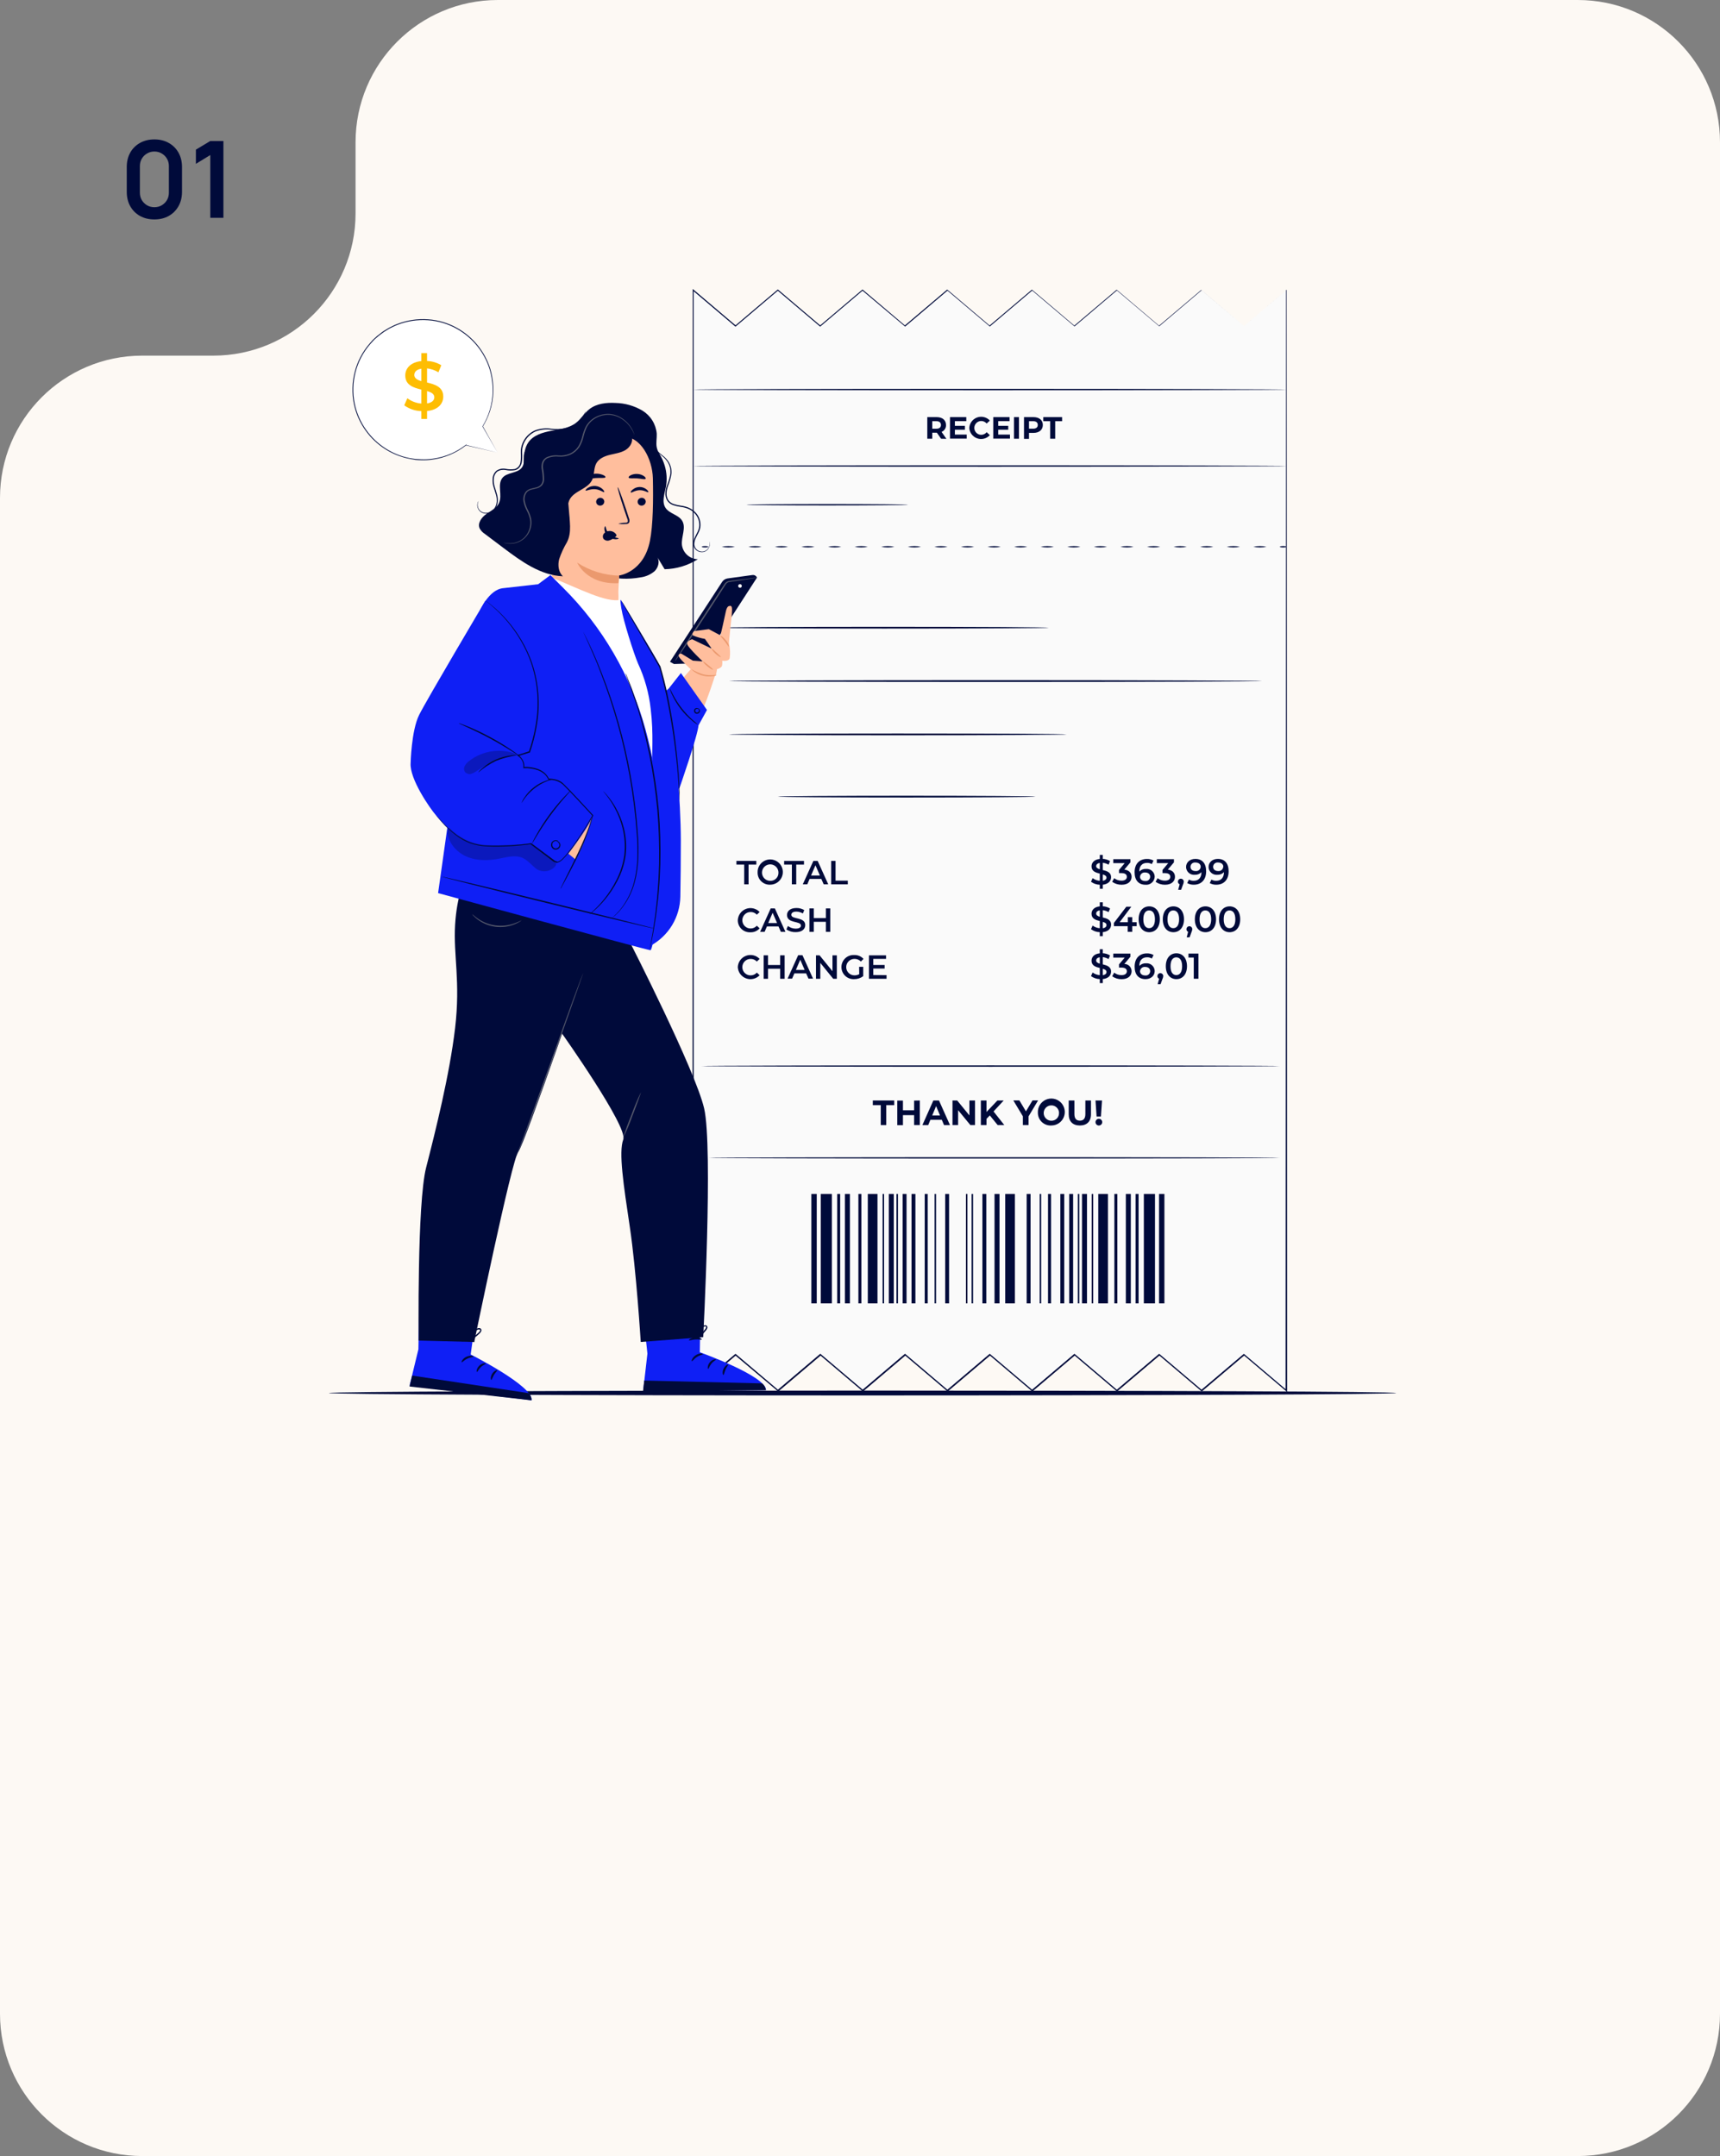 <?xml version="1.0" encoding="UTF-8"?> <svg xmlns="http://www.w3.org/2000/svg" width="387" height="485" viewBox="0 0 387 485" fill="none"><rect x="0" y="0" width="387" height="485" fill="#808080" stroke="none"/> <g clip-path="url(#clip0_2317_37555)"> <path fill-rule="evenodd" clip-rule="evenodd" d="M355 0H112C94.327 0 80 14.327 80 32V48C80 65.673 65.673 80 48 80H32C14.327 80 0 94.327 0 112V453C0 470.673 14.327 485 32 485H355C372.673 485 387 470.673 387 453V32C387 14.327 372.673 0 355 0Z" fill="#FDF9F4"></path> <path d="M34.736 49.36C33.512 49.36 32.432 49.1 31.496 48.58C30.56 48.052 29.828 47.32 29.3 46.384C28.78 45.448 28.52 44.368 28.52 43.144V37.576C28.52 36.352 28.78 35.272 29.3 34.336C29.828 33.4 30.56 32.672 31.496 32.152C32.432 31.624 33.512 31.36 34.736 31.36C35.96 31.36 37.036 31.624 37.964 32.152C38.9 32.672 39.632 33.4 40.16 34.336C40.688 35.272 40.952 36.352 40.952 37.576V43.144C40.952 44.368 40.688 45.448 40.16 46.384C39.632 47.32 38.9 48.052 37.964 48.58C37.036 49.1 35.96 49.36 34.736 49.36ZM34.736 46.612C35.344 46.612 35.896 46.468 36.392 46.18C36.888 45.884 37.28 45.492 37.568 45.004C37.856 44.508 38 43.956 38 43.348V37.36C38 36.744 37.856 36.192 37.568 35.704C37.28 35.208 36.888 34.816 36.392 34.528C35.896 34.232 35.344 34.084 34.736 34.084C34.128 34.084 33.576 34.232 33.08 34.528C32.584 34.816 32.192 35.208 31.904 35.704C31.616 36.192 31.472 36.744 31.472 37.36V43.348C31.472 43.956 31.616 44.508 31.904 45.004C32.192 45.492 32.584 45.884 33.08 46.18C33.576 46.468 34.128 46.612 34.736 46.612ZM47.317 49V34.876L44.077 36.856V33.664L47.317 31.72H50.269V49H47.317Z" fill="#000A3A"></path> <path d="M314.131 313.355C314.131 313.65 260.367 313.903 194.071 313.903C127.774 313.903 74 313.65 74 313.355C74 313.06 127.748 312.807 194.071 312.807C260.394 312.807 314.131 313.039 314.131 313.355Z" fill="#000A3A"></path> <path d="M111.95 101.812L108.602 95.915C110.663 92.552 111.392 88.54 110.646 84.666C109.899 80.793 107.731 77.34 104.568 74.984C101.405 72.627 97.475 71.54 93.55 71.934C89.625 72.328 85.99 74.175 83.358 77.113C80.726 80.051 79.288 83.867 79.327 87.811C79.365 91.756 80.878 95.543 83.566 98.429C86.255 101.315 89.926 103.091 93.857 103.408C97.789 103.726 101.697 102.561 104.814 100.144L111.95 101.812Z" fill="white"></path> <path d="M111.949 101.812L104.802 100.18H104.73L104.778 100.12L104.849 100.192C102.655 101.91 100.041 103.013 97.279 103.384C96.45 103.501 95.613 103.545 94.777 103.515C94.348 103.515 93.913 103.48 93.472 103.444L92.144 103.211C88.172 102.43 84.645 100.166 82.28 96.88C80.965 95.06 80.055 92.981 79.612 90.78C79.153 88.455 79.216 86.056 79.796 83.758C80.392 81.355 81.552 79.13 83.18 77.265L83.805 76.556C84.019 76.318 84.27 76.121 84.502 75.901C84.734 75.681 84.961 75.46 85.217 75.305L85.973 74.71C86.231 74.518 86.502 74.345 86.783 74.192L87.582 73.709L88.421 73.298C88.695 73.156 88.978 73.031 89.267 72.923C91.505 72.038 93.913 71.667 96.314 71.839C98.593 71.991 100.81 72.646 102.806 73.757C106.399 75.753 109.086 79.054 110.311 82.977C110.801 84.644 111.032 86.375 110.996 88.112C110.954 89.619 110.693 91.111 110.222 92.543C109.83 93.733 109.3 94.872 108.644 95.939V95.891C110.752 99.667 111.777 101.514 111.949 101.812L108.56 95.939V95.909C109.996 93.562 110.789 90.879 110.859 88.13C110.886 86.409 110.651 84.694 110.163 83.043C108.944 79.166 106.283 75.906 102.729 73.935C100.757 72.835 98.566 72.184 96.314 72.029C93.933 71.86 91.545 72.228 89.327 73.107C89.039 73.215 88.759 73.341 88.487 73.483L87.659 73.882L86.873 74.364C86.601 74.513 86.342 74.685 86.098 74.876L85.348 75.436C85.092 75.615 84.877 75.847 84.639 76.032C84.401 76.217 84.162 76.443 83.954 76.681L83.323 77.378C81.715 79.22 80.568 81.416 79.975 83.787C79.403 86.059 79.34 88.428 79.79 90.727C80.228 92.9 81.123 94.955 82.417 96.755C84.746 100.01 88.222 102.261 92.144 103.057L93.46 103.259C93.901 103.295 94.33 103.307 94.759 103.331C95.587 103.366 96.416 103.328 97.237 103.217C98.718 103.025 100.163 102.624 101.532 102.026C102.681 101.513 103.767 100.868 104.766 100.102L105.07 99.87L104.837 100.174V100.096L111.949 101.812Z" fill="#000A3A"></path> <path d="M96.088 92.46V94.247H94.801V92.478C93.416 92.442 92.075 91.987 90.953 91.174L91.656 89.589C92.571 90.276 93.661 90.689 94.801 90.781V87.636C93.056 87.213 91.185 86.647 91.185 84.461C91.185 82.859 92.377 81.483 94.801 81.226V79.439H96.088V81.203C97.22 81.244 98.323 81.574 99.292 82.162L98.649 83.746C97.866 83.277 96.993 82.979 96.088 82.87V86.045C97.833 86.468 99.733 87.022 99.733 89.202C99.733 90.828 98.554 92.21 96.088 92.46ZM94.801 85.741V82.942C93.687 83.115 93.217 83.68 93.217 84.371C93.217 85.062 93.89 85.473 94.801 85.741ZM97.72 89.369C97.72 88.6 97.029 88.237 96.088 87.969V90.751C97.237 90.578 97.72 90.018 97.72 89.369Z" fill="#FEBD02"></path> <path d="M279.904 73.334L270.361 65.257L260.825 73.334L251.289 65.257L241.752 73.334L232.222 65.257L222.686 73.334L213.149 65.257L203.619 73.334L194.077 65.257L184.546 73.334L175.01 65.257L165.48 73.334L155.943 65.257V73.864V78.218V299.853V300.818V312.814L165.486 304.737L175.028 312.814L184.564 304.737L194.101 312.814L203.637 304.737L213.167 312.814L222.704 304.737L232.24 312.814L241.776 304.737L251.313 312.814L260.843 304.737L270.379 312.814L279.91 304.737L289.446 312.814V304.213V300.818V299.853V78.218V73.864V65.257L279.904 73.334Z" fill="#FAFAFA"></path> <path d="M279.904 73.339L289.434 65.232L289.494 65.185V65.262C289.494 95.396 289.547 188.353 289.601 312.819V313.129L289.369 312.927L279.838 304.856H280.023L270.493 312.933L270.397 313.01L270.302 312.933L260.772 304.856H260.962L251.432 312.933L251.337 313.016L251.235 312.933L241.705 304.856H241.902L232.371 312.938L232.276 313.022L232.181 312.938L222.65 304.861H222.847L213.316 312.938L213.215 313.022L213.12 312.938L203.589 304.861H203.792L194.262 312.938L194.16 313.022L194.059 312.938L184.529 304.861H184.731L175.201 312.938L175.1 313.022L174.998 312.938L165.408 304.867H165.611L156.081 312.944L155.824 313.159V312.79C155.824 218.123 155.824 131.474 155.86 65.232V65L156.057 65.167L165.587 73.25H165.408L174.939 65.173L175.01 65.113L175.088 65.173C178.525 68.091 181.604 70.706 184.618 73.256H184.469L194 65.179L194.065 65.119L194.137 65.179L203.667 73.256H203.53L213.06 65.185L213.12 65.131L213.179 65.185L222.71 73.268H222.603L232.133 65.197L232.187 65.149L232.234 65.197L241.765 73.279H241.675L251.206 65.209L251.247 65.173L251.289 65.209L260.819 73.291H260.754L270.284 65.226L279.815 73.333L270.338 65.28H270.385L260.855 73.369H260.819H260.79L251.259 65.304H251.343L241.812 73.387L241.765 73.428L241.723 73.387L232.192 65.316H232.294L222.763 73.399L222.71 73.446L222.656 73.399L213.126 65.328H213.245L203.715 73.411L203.649 73.464L203.589 73.411L194 65.334H194.137L184.606 73.416L184.535 73.476L184.463 73.416L174.939 65.34H175.088L165.557 73.422L165.486 73.488L165.408 73.422L155.878 65.346L156.075 65.256C156.075 131.498 156.075 218.147 156.11 312.813L155.854 312.694L165.385 304.617L165.486 304.534L165.587 304.617L175.118 312.682H174.939L184.469 304.605L184.57 304.522L184.672 304.605C187.942 307.381 191.224 310.145 194.202 312.682H194L203.53 304.605L203.631 304.522L203.732 304.605L213.263 312.688H213.06C216.342 309.901 219.612 307.131 222.591 304.611L222.686 304.528L222.787 304.611L232.318 312.688H232.121L241.651 304.611L241.753 304.528L241.848 304.611L251.378 312.688H251.188L260.718 304.611L260.813 304.534L260.909 304.611L270.439 312.688H270.248L279.779 304.617L279.868 304.534L279.963 304.617L289.494 312.694L289.256 312.801C289.309 188.311 289.351 95.39 289.363 65.244H289.422L279.904 73.339Z" fill="#000A3A"></path> <path d="M211.738 98.691L210.797 97.338H209.761V98.691H208.641V93.83H210.744C212.042 93.83 212.852 94.503 212.852 95.617C212.865 95.945 212.776 96.27 212.597 96.545C212.417 96.82 212.157 97.033 211.851 97.154L212.941 98.714L211.738 98.691ZM210.678 94.747H209.761V96.439H210.678C211.369 96.439 211.714 96.123 211.714 95.593C211.714 95.063 211.369 94.747 210.678 94.747Z" fill="#000A3A"></path> <path d="M217.511 97.761V98.667H213.746V93.83H217.416V94.736H214.848V95.79H217.106V96.665H214.848V97.761H217.511Z" fill="#000A3A"></path> <path d="M218.088 96.26C218.12 95.737 218.306 95.235 218.621 94.816C218.936 94.398 219.367 94.081 219.861 93.905C220.354 93.729 220.889 93.702 221.397 93.828C221.906 93.953 222.367 94.225 222.722 94.61L221.996 95.271C221.846 95.093 221.659 94.95 221.448 94.852C221.237 94.754 221.007 94.704 220.775 94.705C220.57 94.705 220.368 94.746 220.18 94.824C219.991 94.902 219.82 95.016 219.675 95.161C219.531 95.305 219.416 95.476 219.338 95.665C219.26 95.854 219.22 96.056 219.22 96.26C219.22 96.464 219.26 96.666 219.338 96.855C219.416 97.043 219.531 97.215 219.675 97.359C219.82 97.504 219.991 97.618 220.18 97.696C220.368 97.774 220.57 97.814 220.775 97.814C221.01 97.816 221.243 97.762 221.455 97.659C221.666 97.556 221.851 97.405 221.996 97.219L222.716 97.886C222.362 98.273 221.902 98.548 221.393 98.675C220.884 98.802 220.349 98.777 219.854 98.601C219.359 98.426 218.928 98.108 218.612 97.689C218.297 97.269 218.113 96.766 218.082 96.242L218.088 96.26Z" fill="#000A3A"></path> <path d="M227.241 97.761V98.667H223.483V93.83H227.152V94.736H224.597V95.79H226.854V96.665H224.597V97.761H227.241Z" fill="#000A3A"></path> <path d="M228.143 93.83H229.269V98.691H228.143V93.83Z" fill="#000A3A"></path> <path d="M234.636 95.593C234.636 96.677 233.826 97.38 232.527 97.38H231.526V98.72H230.401V93.83H232.509C233.826 93.83 234.636 94.503 234.636 95.593ZM233.498 95.593C233.498 95.057 233.153 94.747 232.462 94.747H231.526V96.433H232.444C233.153 96.433 233.498 96.123 233.498 95.593Z" fill="#000A3A"></path> <path d="M236.291 94.747H234.736V93.83H238.971V94.747H237.417V98.691H236.291V94.747Z" fill="#000A3A"></path> <path d="M289.446 87.635C289.446 87.719 259.557 87.79 222.698 87.79C185.839 87.79 155.944 87.731 155.944 87.635C155.944 87.54 185.827 87.481 222.698 87.481C259.568 87.481 289.446 87.558 289.446 87.635Z" fill="#000A3A"></path> <path d="M289.446 104.837C289.446 104.921 259.556 104.992 222.698 104.992C185.839 104.992 155.943 104.921 155.943 104.837C155.943 104.754 185.827 104.683 222.698 104.683C259.568 104.683 289.446 104.754 289.446 104.837Z" fill="#000A3A"></path> <path d="M204.316 113.539C204.316 113.622 196.179 113.694 186.142 113.694C176.106 113.694 167.957 113.622 167.957 113.539C167.957 113.455 176.1 113.384 186.142 113.384C196.185 113.384 204.316 113.455 204.316 113.539Z" fill="#000A3A"></path> <path d="M159.38 122.993C159.38 123.076 159.046 123.148 158.635 123.148C158.224 123.148 157.891 123.076 157.891 122.993C157.891 122.909 158.224 122.838 158.635 122.838C159.046 122.838 159.38 122.909 159.38 122.993Z" fill="#000A3A"></path> <path d="M165.361 122.992C164.379 123.197 163.365 123.197 162.383 122.992C163.365 122.788 164.379 122.788 165.361 122.992Z" fill="#000A3A"></path> <path d="M171.365 122.992C170.383 123.197 169.369 123.197 168.387 122.992C169.369 122.788 170.383 122.788 171.365 122.992Z" fill="#000A3A"></path> <path d="M177.32 122.992C176.338 123.197 175.324 123.197 174.342 122.992C175.324 122.788 176.338 122.788 177.32 122.992Z" fill="#000A3A"></path> <path d="M183.279 122.992C182.297 123.197 181.283 123.197 180.301 122.992C181.283 122.788 182.297 122.788 183.279 122.992Z" fill="#000A3A"></path> <path d="M189.283 122.992C188.301 123.197 187.287 123.197 186.305 122.992C187.287 122.788 188.301 122.788 189.283 122.992Z" fill="#000A3A"></path> <path d="M195.262 122.992C194.279 123.197 193.266 123.197 192.283 122.992C193.266 122.788 194.279 122.788 195.262 122.992Z" fill="#000A3A"></path> <path d="M201.242 122.992C200.26 123.197 199.246 123.197 198.264 122.992C199.246 122.788 200.26 122.788 201.242 122.992Z" fill="#000A3A"></path> <path d="M207.223 122.992C206.241 123.197 205.227 123.197 204.245 122.992C205.227 122.788 206.241 122.788 207.223 122.992Z" fill="#000A3A"></path> <path d="M213.203 122.992C212.221 123.197 211.207 123.197 210.225 122.992C211.207 122.788 212.221 122.788 213.203 122.992Z" fill="#000A3A"></path> <path d="M219.184 122.992C218.201 123.197 217.188 123.197 216.205 122.992C217.188 122.788 218.201 122.788 219.184 122.992Z" fill="#000A3A"></path> <path d="M225.164 122.992C224.182 123.197 223.168 123.197 222.186 122.992C223.168 122.788 224.182 122.788 225.164 122.992Z" fill="#000A3A"></path> <path d="M231.144 122.992C230.162 123.197 229.148 123.197 228.166 122.992C229.148 122.788 230.162 122.788 231.144 122.992Z" fill="#000A3A"></path> <path d="M237.125 122.992C236.143 123.197 235.129 123.197 234.147 122.992C235.129 122.788 236.143 122.788 237.125 122.992Z" fill="#000A3A"></path> <path d="M243.103 122.992C242.121 123.197 241.107 123.197 240.125 122.992C241.107 122.788 242.121 122.788 243.103 122.992Z" fill="#000A3A"></path> <path d="M249.084 122.992C248.102 123.197 247.088 123.197 246.106 122.992C247.088 122.788 248.102 122.788 249.084 122.992Z" fill="#000A3A"></path> <path d="M255.064 122.992C254.082 123.197 253.068 123.197 252.086 122.992C253.068 122.788 254.082 122.788 255.064 122.992Z" fill="#000A3A"></path> <path d="M261.047 122.992C260.065 123.197 259.051 123.197 258.069 122.992C259.051 122.788 260.065 122.788 261.047 122.992Z" fill="#000A3A"></path> <path d="M267.027 122.992C266.045 123.197 265.031 123.197 264.049 122.992C265.031 122.788 266.045 122.788 267.027 122.992Z" fill="#000A3A"></path> <path d="M273.006 122.992C272.024 123.197 271.01 123.197 270.028 122.992C271.01 122.788 272.024 122.788 273.006 122.992Z" fill="#000A3A"></path> <path d="M278.986 122.992C278.004 123.197 276.99 123.197 276.008 122.992C276.99 122.788 278.004 122.788 278.986 122.992Z" fill="#000A3A"></path> <path d="M284.967 122.992C283.985 123.197 282.971 123.197 281.989 122.992C282.971 122.788 283.985 122.788 284.967 122.992Z" fill="#000A3A"></path> <path d="M288.702 123.148C289.113 123.148 289.446 123.078 289.446 122.993C289.446 122.907 289.113 122.838 288.702 122.838C288.291 122.838 287.957 122.907 287.957 122.993C287.957 123.078 288.291 123.148 288.702 123.148Z" fill="#000A3A"></path> <path d="M167.445 194.488H165.699V193.66H170.173V194.488H168.428V198.932H167.445V194.488Z" fill="#000A3A"></path> <path d="M170.46 196.292C170.435 195.725 170.58 195.164 170.877 194.68C171.174 194.197 171.608 193.813 172.125 193.579C172.641 193.345 173.216 193.27 173.775 193.365C174.334 193.461 174.852 193.721 175.262 194.113C175.672 194.505 175.955 195.01 176.075 195.565C176.195 196.119 176.147 196.696 175.936 197.223C175.725 197.749 175.362 198.201 174.892 198.519C174.422 198.837 173.868 199.007 173.301 199.008C172.934 199.027 172.566 198.971 172.221 198.843C171.875 198.715 171.56 198.518 171.294 198.264C171.028 198.009 170.816 197.703 170.673 197.364C170.53 197.025 170.457 196.66 170.46 196.292ZM175.154 196.292C175.154 195.925 175.045 195.567 174.842 195.262C174.638 194.958 174.349 194.72 174.01 194.58C173.672 194.44 173.299 194.403 172.94 194.475C172.581 194.546 172.25 194.723 171.991 194.982C171.732 195.241 171.556 195.571 171.484 195.93C171.413 196.289 171.45 196.662 171.59 197C171.73 197.339 171.967 197.628 172.272 197.832C172.577 198.035 172.935 198.144 173.301 198.144C173.547 198.153 173.792 198.112 174.021 198.022C174.25 197.932 174.458 197.796 174.632 197.622C174.805 197.448 174.942 197.24 175.031 197.011C175.121 196.782 175.163 196.537 175.154 196.292Z" fill="#000A3A"></path> <path d="M178.175 194.488H176.43V193.66H180.897V194.488H179.152V198.932H178.169L178.175 194.488Z" fill="#000A3A"></path> <path d="M184.797 197.711H182.158L181.64 198.932H180.627L183.01 193.66H183.975L186.357 198.932H185.333L184.797 197.711ZM184.475 196.942L183.48 194.637L182.492 196.942H184.475Z" fill="#000A3A"></path> <path d="M187.02 193.66H187.997V198.104H190.754V198.932H187.02V193.66Z" fill="#000A3A"></path> <path d="M166.005 206.985C166.032 206.427 166.222 205.89 166.552 205.44C166.882 204.99 167.336 204.646 167.859 204.452C168.382 204.257 168.951 204.22 169.494 204.345C170.038 204.47 170.533 204.752 170.919 205.156L170.287 205.752C170.108 205.557 169.89 205.403 169.646 205.301C169.403 205.198 169.14 205.149 168.876 205.156C168.384 205.156 167.913 205.351 167.566 205.699C167.218 206.046 167.023 206.517 167.023 207.009C167.023 207.5 167.218 207.971 167.566 208.319C167.913 208.666 168.384 208.861 168.876 208.861C169.142 208.866 169.407 208.812 169.65 208.704C169.894 208.596 170.112 208.436 170.287 208.236L170.919 208.831C170.656 209.125 170.332 209.357 169.97 209.511C169.607 209.664 169.215 209.735 168.822 209.719C168.454 209.736 168.087 209.678 167.743 209.547C167.399 209.417 167.086 209.218 166.822 208.962C166.558 208.705 166.349 208.398 166.208 208.058C166.068 207.718 165.998 207.353 166.005 206.985Z" fill="#000A3A"></path> <path d="M175.159 208.402H172.556L172.032 209.623H171.026L173.408 204.346H174.343L176.726 209.623H175.701L175.159 208.402ZM174.838 207.634L173.843 205.329L172.854 207.634H174.838Z" fill="#000A3A"></path> <path d="M176.942 209.063L177.281 208.301C177.782 208.681 178.392 208.89 179.02 208.896C179.842 208.896 180.212 208.599 180.212 208.211C180.212 207.074 177.079 207.818 177.079 205.829C177.079 204.977 177.758 204.256 179.199 204.256C179.816 204.247 180.424 204.407 180.956 204.721L180.647 205.483C180.207 205.219 179.706 205.075 179.193 205.066C178.383 205.066 178.05 205.382 178.05 205.787C178.05 206.907 181.177 206.174 181.177 208.11C181.177 208.956 180.492 209.683 179.044 209.683C178.294 209.714 177.555 209.496 176.942 209.063Z" fill="#000A3A"></path> <path d="M186.809 204.346V209.623H185.826V207.36H183.098V209.623H182.121V204.346H183.098V206.526H185.826V204.346H186.809Z" fill="#000A3A"></path> <path d="M166.004 217.539C166.031 216.981 166.22 216.444 166.549 215.993C166.879 215.541 167.333 215.197 167.856 215.001C168.379 214.806 168.948 214.769 169.493 214.894C170.037 215.019 170.533 215.301 170.918 215.705L170.287 216.3C170.107 216.107 169.888 215.954 169.645 215.851C169.402 215.748 169.139 215.698 168.875 215.705C168.384 215.705 167.913 215.9 167.565 216.247C167.218 216.595 167.023 217.066 167.023 217.557C167.023 218.048 167.218 218.52 167.565 218.867C167.913 219.214 168.384 219.41 168.875 219.41C169.142 219.414 169.406 219.361 169.65 219.253C169.894 219.145 170.111 218.985 170.287 218.784L170.918 219.38C170.533 219.784 170.038 220.066 169.494 220.191C168.95 220.316 168.382 220.279 167.859 220.084C167.336 219.89 166.881 219.546 166.552 219.096C166.222 218.646 166.032 218.109 166.004 217.551V217.539Z" fill="#000A3A"></path> <path d="M176.54 214.899V220.177H175.533V217.913H172.805V220.177H171.828V214.899H172.805V217.079H175.533V214.899H176.54Z" fill="#000A3A"></path> <path d="M181.377 218.957H178.738L178.22 220.149H177.207L179.59 214.871H180.555L182.937 220.149H181.913L181.377 218.957ZM181.049 218.189L180.054 215.884L179.072 218.189H181.049Z" fill="#000A3A"></path> <path d="M188.286 214.899V220.177H187.476L184.569 216.603V220.177H183.598V214.899H184.402L187.309 218.473V214.899H188.286Z" fill="#000A3A"></path> <path d="M193.302 217.487H194.225V219.589C193.631 220.034 192.906 220.269 192.164 220.257C191.797 220.274 191.43 220.216 191.086 220.088C190.742 219.959 190.427 219.762 190.162 219.508C189.896 219.255 189.684 218.95 189.54 218.612C189.395 218.274 189.321 217.911 189.321 217.543C189.321 217.176 189.395 216.812 189.54 216.475C189.684 216.137 189.896 215.832 190.162 215.578C190.427 215.325 190.742 215.128 191.086 214.999C191.43 214.87 191.797 214.813 192.164 214.83C192.561 214.811 192.958 214.879 193.326 215.03C193.694 215.18 194.026 215.409 194.296 215.7L193.701 216.296C193.513 216.1 193.287 215.946 193.037 215.844C192.787 215.741 192.518 215.692 192.247 215.7C191.756 215.7 191.285 215.895 190.937 216.242C190.59 216.59 190.395 217.061 190.395 217.552C190.395 218.044 190.59 218.515 190.937 218.862C191.285 219.21 191.756 219.405 192.247 219.405C192.626 219.411 192.999 219.318 193.331 219.137L193.302 217.487Z" fill="#000A3A"></path> <path d="M199.473 219.355V220.177H195.518V214.899H199.36V215.698H196.489V217.068H199.038V217.878H196.489V219.331L199.473 219.355Z" fill="#000A3A"></path> <path d="M287.879 239.811C287.879 239.9 258.776 239.966 222.888 239.966C187 239.966 157.891 239.9 157.891 239.811C157.891 239.722 186.988 239.656 222.888 239.656C258.788 239.656 287.879 239.728 287.879 239.811Z" fill="#000A3A"></path> <path d="M287.88 260.461C287.88 260.545 259.146 260.616 223.705 260.616C188.264 260.616 159.524 260.545 159.524 260.461C159.524 260.378 188.252 260.307 223.705 260.307C259.158 260.307 287.88 260.372 287.88 260.461Z" fill="#000A3A"></path> <path d="M198.17 248.597H196.383V247.555H201.196V248.597H199.409V253.082H198.17V248.597Z" fill="#000A3A"></path> <path d="M206.956 247.555V253.082H205.675V250.843H203.162V253.106H201.887V247.579H203.162V249.759H205.675V247.579L206.956 247.555Z" fill="#000A3A"></path> <path d="M211.905 251.896H209.338L208.85 253.087H207.539L209.999 247.56H211.274L213.746 253.087H212.406L211.905 251.896ZM211.5 250.925L210.625 248.81L209.749 250.925H211.5Z" fill="#000A3A"></path> <path d="M219.38 247.555V253.082H218.331L215.574 249.729V253.082H214.311V247.555H215.371L218.117 250.914V247.555H219.38Z" fill="#000A3A"></path> <path d="M222.705 250.914L221.96 251.688V253.082H220.692V247.555H221.96V250.14L224.414 247.555H225.832L223.545 250.021L225.969 253.082H224.474L222.705 250.914Z" fill="#000A3A"></path> <path d="M231.425 251.128V253.082H230.145V251.11L228 247.536H229.358L230.836 249.996L232.313 247.536H233.57L231.425 251.128Z" fill="#000A3A"></path> <path d="M233.521 250.319C233.486 249.713 233.634 249.11 233.946 248.589C234.258 248.068 234.719 247.653 235.269 247.397C235.819 247.141 236.434 247.056 237.033 247.153C237.632 247.251 238.189 247.525 238.63 247.942C239.071 248.359 239.377 248.899 239.508 249.492C239.639 250.085 239.589 250.703 239.365 251.267C239.14 251.831 238.752 252.315 238.249 252.655C237.747 252.996 237.154 253.178 236.547 253.178C236.157 253.201 235.768 253.144 235.401 253.01C235.035 252.877 234.7 252.67 234.416 252.402C234.133 252.134 233.907 251.811 233.753 251.453C233.599 251.095 233.52 250.709 233.521 250.319ZM238.286 250.319C238.274 249.98 238.163 249.652 237.966 249.376C237.77 249.1 237.496 248.888 237.179 248.766C236.863 248.644 236.518 248.619 236.187 248.692C235.855 248.765 235.553 248.934 235.318 249.178C235.082 249.422 234.923 249.729 234.861 250.063C234.799 250.396 234.837 250.74 234.969 251.052C235.102 251.365 235.323 251.631 235.605 251.818C235.888 252.006 236.22 252.106 236.559 252.106C236.791 252.11 237.022 252.067 237.237 251.978C237.452 251.888 237.646 251.756 237.807 251.588C237.969 251.42 238.093 251.221 238.174 251.002C238.254 250.784 238.288 250.551 238.274 250.319H238.286Z" fill="#000A3A"></path> <path d="M240.461 250.652V247.555H241.742V250.604C241.742 251.653 242.2 252.088 242.975 252.088C243.749 252.088 244.208 251.653 244.208 250.604V247.555H245.471V250.652C245.471 252.278 244.535 253.178 242.963 253.178C241.39 253.178 240.461 252.278 240.461 250.652Z" fill="#000A3A"></path> <path d="M246.488 252.427C246.488 252.226 246.568 252.034 246.71 251.892C246.852 251.75 247.044 251.671 247.245 251.671C247.445 251.671 247.638 251.75 247.78 251.892C247.922 252.034 248.001 252.226 248.001 252.427C248.001 252.628 247.922 252.82 247.78 252.962C247.638 253.104 247.445 253.184 247.245 253.184C247.044 253.184 246.852 253.104 246.71 252.962C246.568 252.82 246.488 252.628 246.488 252.427ZM246.488 247.555H247.954L247.709 251.164H246.732L246.488 247.555Z" fill="#000A3A"></path> <path d="M183.768 268.586H182.559V293.192H183.768V268.586Z" fill="#000A3A"></path> <path d="M187.178 268.586H184.67V293.192H187.178V268.586Z" fill="#000A3A"></path> <path d="M189.037 268.586H188.364V293.192H189.037V268.586Z" fill="#000A3A"></path> <path d="M208.736 268.586H208.063V293.192H208.736V268.586Z" fill="#000A3A"></path> <path d="M193.81 268.586H193.137V293.192H193.81V268.586Z" fill="#000A3A"></path> <path d="M198.92 268.586H198.586V293.192H198.92V268.586Z" fill="#000A3A"></path> <path d="M202.041 268.586H201.707V293.192H202.041V268.586Z" fill="#000A3A"></path> <path d="M218.945 268.586H218.611V293.192H218.945V268.586Z" fill="#000A3A"></path> <path d="M217.67 268.586H217.336V293.192H217.67V268.586Z" fill="#000A3A"></path> <path d="M210.613 268.586H210.28V293.192H210.613V268.586Z" fill="#000A3A"></path> <path d="M191.231 268.586H190.112V293.192H191.231V268.586Z" fill="#000A3A"></path> <path d="M201.099 268.586H199.979V293.192H201.099V268.586Z" fill="#000A3A"></path> <path d="M224.89 268.586H223.77V293.192H224.89V268.586Z" fill="#000A3A"></path> <path d="M203.97 268.586H203.094V293.192H203.97V268.586Z" fill="#000A3A"></path> <path d="M221.917 268.586H221.041V293.192H221.917V268.586Z" fill="#000A3A"></path> <path d="M213.544 268.586H212.668V293.192H213.544V268.586Z" fill="#000A3A"></path> <path d="M205.968 268.586H205.092V293.192H205.968V268.586Z" fill="#000A3A"></path> <path d="M197.436 268.586H195.256V293.192H197.436V268.586Z" fill="#000A3A"></path> <path d="M228.356 268.586H226.176V293.192H228.356V268.586Z" fill="#000A3A"></path> <path d="M260.783 293.192H261.992V268.586H260.783V293.192Z" fill="#000A3A"></path> <path d="M257.366 293.192H259.873V268.586H257.366V293.192Z" fill="#000A3A"></path> <path d="M255.507 293.192H256.18V268.586H255.507V293.192Z" fill="#000A3A"></path> <path d="M235.808 293.192H236.481V268.586H235.808V293.192Z" fill="#000A3A"></path> <path d="M250.733 293.192H251.406V268.586H250.733V293.192Z" fill="#000A3A"></path> <path d="M245.632 293.192H245.965V268.586H245.632V293.192Z" fill="#000A3A"></path> <path d="M242.508 293.192H242.842V268.586H242.508V293.192Z" fill="#000A3A"></path> <path d="M233.932 293.192H234.266V268.586H233.932V293.192Z" fill="#000A3A"></path> <path d="M253.314 293.192H254.434V268.586H253.314V293.192Z" fill="#000A3A"></path> <path d="M243.451 293.192H244.571V268.586H243.451V293.192Z" fill="#000A3A"></path> <path d="M240.578 293.192H241.453V268.586H240.578V293.192Z" fill="#000A3A"></path> <path d="M231 293.192H231.875V268.586H231V293.192Z" fill="#000A3A"></path> <path d="M238.578 293.192H239.453V268.586H238.578V293.192Z" fill="#000A3A"></path> <path d="M247.113 293.192H249.293V268.586H247.113V293.192Z" fill="#000A3A"></path> <path d="M248.121 199.022V199.927H247.454V199.022C246.743 199.005 246.053 198.772 245.477 198.354L245.84 197.538C246.312 197.884 246.871 198.09 247.454 198.134V196.514C246.561 196.299 245.596 196.008 245.596 194.882C245.596 194.06 246.192 193.339 247.454 193.22V192.309H248.121V193.202C248.7 193.23 249.262 193.4 249.759 193.696L249.426 194.512C249.026 194.279 248.582 194.131 248.121 194.078V195.71C249.015 195.924 249.992 196.21 249.992 197.33C249.992 198.158 249.396 198.867 248.121 199.022ZM247.454 195.561V194.125C246.859 194.215 246.638 194.507 246.638 194.858C246.638 195.209 247.014 195.4 247.454 195.537V195.561ZM248.961 197.431C248.961 197.032 248.604 196.836 248.121 196.71V198.14C248.711 198.027 248.961 197.753 248.961 197.407V197.431Z" fill="#000A3A"></path> <path d="M254.607 197.233C254.607 198.186 253.886 199.02 252.367 199.02C251.606 199.034 250.862 198.804 250.24 198.365L250.693 197.549C251.166 197.916 251.75 198.112 252.349 198.103C253.1 198.103 253.54 197.775 253.54 197.245C253.54 196.715 253.165 196.405 252.313 196.405H251.777V195.691L253.058 194.16H250.491V193.278H254.344V193.981L252.975 195.613C254.065 195.75 254.607 196.388 254.607 197.233Z" fill="#000A3A"></path> <path d="M259.806 197.18C259.801 197.441 259.742 197.697 259.633 197.933C259.524 198.17 259.367 198.381 259.172 198.554C258.978 198.727 258.749 198.857 258.502 198.938C258.254 199.018 257.993 199.047 257.734 199.021C256.191 199.021 255.285 198.026 255.285 196.204C255.285 194.268 256.417 193.225 258.055 193.225C258.576 193.207 259.091 193.333 259.544 193.589L259.151 194.381C258.829 194.186 258.456 194.091 258.079 194.107C257.013 194.107 256.34 194.768 256.34 196.055C256.534 195.852 256.77 195.694 257.031 195.591C257.292 195.488 257.572 195.443 257.853 195.459C258.096 195.436 258.341 195.463 258.573 195.539C258.805 195.614 259.019 195.736 259.202 195.897C259.385 196.059 259.533 196.256 259.637 196.476C259.741 196.697 259.798 196.937 259.806 197.18ZM258.788 197.228C258.788 196.632 258.341 196.263 257.656 196.263C257.516 196.248 257.374 196.261 257.24 196.302C257.105 196.343 256.98 196.411 256.872 196.501C256.765 196.592 256.677 196.704 256.614 196.83C256.551 196.956 256.515 197.093 256.506 197.234C256.506 197.77 256.929 198.187 257.698 198.187C257.833 198.202 257.97 198.189 258.1 198.148C258.23 198.107 258.35 198.04 258.452 197.95C258.555 197.861 258.637 197.751 258.695 197.627C258.753 197.504 258.784 197.37 258.788 197.234V197.228Z" fill="#000A3A"></path> <path d="M264.37 197.233C264.37 198.186 263.649 199.02 262.131 199.02C261.372 199.033 260.629 198.803 260.01 198.365L260.463 197.549C260.935 197.918 261.519 198.114 262.119 198.103C262.869 198.103 263.31 197.775 263.31 197.245C263.31 196.715 262.941 196.405 262.083 196.405H261.565V195.691L262.851 194.16H260.284V193.278H264.138V193.981L262.762 195.613C263.828 195.75 264.37 196.388 264.37 197.233Z" fill="#000A3A"></path> <path d="M266.347 198.318C266.331 198.56 266.268 198.797 266.162 199.015L265.751 200.153H265.096L265.418 198.914C265.299 198.868 265.198 198.786 265.129 198.679C265.061 198.572 265.028 198.445 265.037 198.318C265.037 198.145 265.106 197.978 265.229 197.855C265.351 197.732 265.518 197.663 265.692 197.663C265.866 197.663 266.032 197.732 266.155 197.855C266.278 197.978 266.347 198.145 266.347 198.318Z" fill="#000A3A"></path> <path d="M271.381 196.007C271.381 197.943 270.249 199.015 268.611 199.015C268.091 199.03 267.576 198.904 267.122 198.651L267.509 197.859C267.833 198.054 268.208 198.15 268.587 198.133C269.653 198.133 270.326 197.466 270.326 196.185C270.133 196.389 269.897 196.548 269.636 196.651C269.374 196.754 269.094 196.798 268.813 196.781C268.57 196.803 268.325 196.775 268.092 196.699C267.86 196.622 267.646 196.499 267.464 196.336C267.281 196.174 267.134 195.976 267.031 195.754C266.928 195.532 266.872 195.292 266.865 195.048C266.865 193.922 267.777 193.213 268.932 193.213C270.475 193.195 271.381 194.19 271.381 196.007ZM270.159 194.97C270.159 194.44 269.742 194.017 268.968 194.017C268.83 194 268.691 194.011 268.558 194.052C268.425 194.092 268.302 194.16 268.197 194.251C268.093 194.342 268.009 194.454 267.951 194.58C267.892 194.706 267.862 194.843 267.86 194.982C267.86 195.578 268.301 195.941 268.992 195.941C269.134 195.961 269.278 195.951 269.415 195.912C269.553 195.873 269.681 195.806 269.791 195.715C269.901 195.623 269.99 195.51 270.054 195.381C270.117 195.253 270.153 195.113 270.159 194.97Z" fill="#000A3A"></path> <path d="M276.443 196.007C276.443 197.943 275.317 199.015 273.673 199.015C273.155 199.031 272.642 198.905 272.19 198.651L272.577 197.859C272.9 198.054 273.273 198.15 273.649 198.133C274.716 198.133 275.389 197.466 275.389 196.185C275.195 196.389 274.96 196.548 274.698 196.651C274.437 196.754 274.156 196.798 273.876 196.781C273.632 196.803 273.387 196.775 273.155 196.699C272.923 196.622 272.709 196.499 272.526 196.336C272.344 196.174 272.197 195.976 272.094 195.754C271.991 195.532 271.934 195.292 271.928 195.048C271.928 193.922 272.839 193.213 273.995 193.213C275.538 193.195 276.443 194.19 276.443 196.007ZM275.252 194.97C275.252 194.44 274.829 194.017 274.06 194.017C273.923 194 273.783 194.011 273.65 194.052C273.517 194.092 273.394 194.16 273.29 194.251C273.185 194.342 273.101 194.454 273.043 194.58C272.985 194.706 272.954 194.843 272.952 194.982C272.952 195.578 273.399 195.941 274.084 195.941C274.224 195.957 274.365 195.944 274.5 195.903C274.634 195.862 274.759 195.794 274.866 195.703C274.973 195.612 275.06 195.5 275.122 195.374C275.185 195.248 275.221 195.111 275.228 194.97H275.252Z" fill="#000A3A"></path> <path d="M248.121 209.689V210.594H247.454V209.694C246.742 209.676 246.053 209.441 245.477 209.021L245.84 208.205C246.311 208.553 246.871 208.76 247.454 208.801V207.181C246.561 206.966 245.596 206.675 245.596 205.549C245.596 204.727 246.192 204.006 247.454 203.887V202.976H248.121V203.869C248.701 203.891 249.265 204.062 249.759 204.363L249.426 205.179C249.026 204.946 248.582 204.798 248.121 204.745V206.377C249.015 206.591 249.992 206.877 249.992 207.997C249.992 208.849 249.396 209.557 248.121 209.689ZM247.454 206.228V204.792C246.859 204.882 246.638 205.168 246.638 205.525C246.638 205.882 247.014 206.091 247.454 206.228ZM248.961 208.092C248.961 207.699 248.604 207.497 248.121 207.377V208.807C248.711 208.718 248.961 208.444 248.961 208.092Z" fill="#000A3A"></path> <path d="M255.75 208.336H254.755V209.623H253.736V208.336H250.633V207.609L253.421 203.964H254.546L251.92 207.448H253.766V206.311H254.755V207.448H255.756L255.75 208.336Z" fill="#000A3A"></path> <path d="M256.192 206.793C256.192 204.935 257.21 203.887 258.574 203.887C259.938 203.887 260.957 204.935 260.957 206.793C260.957 208.652 259.938 209.7 258.574 209.7C257.21 209.7 256.192 208.652 256.192 206.793ZM259.861 206.793C259.861 205.429 259.331 204.798 258.556 204.798C257.782 204.798 257.252 205.429 257.252 206.793C257.252 208.157 257.788 208.789 258.556 208.789C259.325 208.789 259.861 208.157 259.861 206.793Z" fill="#000A3A"></path> <path d="M261.629 206.793C261.629 204.935 262.648 203.887 264.012 203.887C265.376 203.887 266.394 204.935 266.394 206.793C266.394 208.652 265.376 209.7 264.012 209.7C262.648 209.7 261.629 208.652 261.629 206.793ZM265.298 206.793C265.298 205.429 264.762 204.798 263.988 204.798C263.214 204.798 262.689 205.429 262.689 206.793C262.689 208.157 263.22 208.789 263.988 208.789C264.756 208.789 265.298 208.157 265.298 206.793Z" fill="#000A3A"></path> <path d="M268.265 209.01C268.249 209.251 268.184 209.486 268.075 209.701L267.664 210.844H267.008L267.33 209.605C267.212 209.559 267.113 209.476 267.045 209.369C266.978 209.262 266.946 209.136 266.955 209.01C266.955 208.836 267.024 208.669 267.147 208.546C267.27 208.424 267.436 208.354 267.61 208.354C267.784 208.354 267.95 208.424 268.073 208.546C268.196 208.669 268.265 208.836 268.265 209.01Z" fill="#000A3A"></path> <path d="M268.844 206.793C268.844 204.935 269.863 203.887 271.227 203.887C272.591 203.887 273.609 204.935 273.609 206.793C273.609 208.652 272.591 209.7 271.227 209.7C269.863 209.7 268.844 208.652 268.844 206.793ZM272.513 206.793C272.513 205.429 271.977 204.798 271.203 204.798C270.428 204.798 269.904 205.429 269.904 206.793C269.904 208.157 270.434 208.789 271.203 208.789C271.971 208.789 272.513 208.157 272.513 206.793Z" fill="#000A3A"></path> <path d="M274.281 206.793C274.281 204.935 275.3 203.887 276.664 203.887C278.028 203.887 279.047 204.935 279.047 206.793C279.047 208.652 278.028 209.7 276.664 209.7C275.3 209.7 274.281 208.652 274.281 206.793ZM277.951 206.793C277.951 205.429 277.415 204.798 276.64 204.798C275.866 204.798 275.336 205.429 275.336 206.793C275.336 208.157 275.872 208.789 276.64 208.789C277.409 208.789 277.951 208.157 277.951 206.793Z" fill="#000A3A"></path> <path d="M248.121 220.243V221.143H247.454V220.249C246.742 220.23 246.053 219.996 245.477 219.576L245.84 218.76C246.309 219.111 246.87 219.318 247.454 219.356V217.742C246.561 217.527 245.596 217.235 245.596 216.109C245.596 215.287 246.192 214.567 247.454 214.448V213.53H248.121V214.43C248.701 214.452 249.265 214.622 249.759 214.924L249.426 215.74C249.025 215.507 248.581 215.357 248.121 215.299V216.931C249.015 217.152 249.992 217.438 249.992 218.558C249.992 219.397 249.396 220.112 248.121 220.243ZM247.454 216.783V215.341C246.859 215.43 246.638 215.722 246.638 216.08C246.638 216.437 247.014 216.646 247.454 216.783ZM248.961 218.647C248.961 218.254 248.604 218.051 248.121 217.932V219.362C248.711 219.272 248.961 218.998 248.961 218.677V218.647Z" fill="#000A3A"></path> <path d="M254.607 218.48C254.607 219.433 253.886 220.267 252.367 220.267C251.606 220.284 250.86 220.054 250.24 219.612L250.693 218.796C251.165 219.165 251.75 219.362 252.349 219.355C253.1 219.355 253.54 219.022 253.54 218.498C253.54 217.974 253.165 217.658 252.313 217.658H251.777V216.937L253.058 215.412H250.491V214.507H254.344V215.21L252.975 216.842C253.19 216.839 253.404 216.88 253.603 216.962C253.803 217.043 253.984 217.164 254.136 217.317C254.288 217.469 254.408 217.651 254.489 217.851C254.57 218.05 254.61 218.264 254.607 218.48Z" fill="#000A3A"></path> <path d="M259.808 218.421C259.808 219.546 258.897 220.255 257.741 220.255C256.199 220.255 255.293 219.261 255.293 217.444C255.293 215.508 256.425 214.466 258.063 214.466C258.583 214.447 259.099 214.573 259.552 214.829L259.159 215.621C258.837 215.424 258.464 215.327 258.087 215.341C257.021 215.341 256.348 216.008 256.348 217.289C256.541 217.085 256.777 216.926 257.038 216.823C257.299 216.721 257.58 216.676 257.86 216.693C258.103 216.671 258.348 216.699 258.58 216.775C258.812 216.851 259.025 216.974 259.208 217.136C259.39 217.298 259.538 217.495 259.641 217.716C259.744 217.937 259.801 218.177 259.808 218.421ZM258.79 218.468C258.79 217.873 258.343 217.509 257.658 217.509C257.518 217.493 257.376 217.505 257.241 217.546C257.106 217.587 256.98 217.654 256.873 217.745C256.765 217.837 256.677 217.949 256.614 218.075C256.552 218.201 256.516 218.339 256.508 218.48C256.508 219.01 256.931 219.433 257.7 219.433C257.836 219.448 257.974 219.435 258.105 219.393C258.235 219.352 258.356 219.283 258.458 219.192C258.561 219.101 258.644 218.99 258.701 218.865C258.758 218.741 258.788 218.605 258.79 218.468Z" fill="#000A3A"></path> <path d="M261.73 219.564C261.714 219.805 261.649 220.04 261.539 220.255L261.128 221.393H260.473L260.801 220.16C260.682 220.114 260.581 220.032 260.512 219.925C260.444 219.818 260.411 219.691 260.42 219.564C260.42 219.391 260.489 219.224 260.611 219.101C260.734 218.978 260.901 218.909 261.075 218.909C261.248 218.909 261.415 218.978 261.538 219.101C261.661 219.224 261.73 219.391 261.73 219.564Z" fill="#000A3A"></path> <path d="M262.307 217.349C262.307 215.491 263.325 214.442 264.689 214.442C266.054 214.442 267.072 215.491 267.072 217.349C267.072 219.208 266.054 220.256 264.689 220.256C263.325 220.256 262.307 219.208 262.307 217.349ZM265.976 217.349C265.976 215.985 265.44 215.354 264.666 215.354C263.891 215.354 263.367 215.985 263.367 217.349C263.367 218.713 263.897 219.345 264.666 219.345C265.434 219.345 265.976 218.713 265.976 217.349Z" fill="#000A3A"></path> <path d="M269.646 214.507V220.165H268.598V215.4H267.406V214.507H269.646Z" fill="#000A3A"></path> <path d="M236 141.2C236 141.315 219.435 141.4 199.008 141.4C178.581 141.4 162 141.315 162 141.2C162 141.085 178.566 141 199.008 141C219.45 141 236 141.092 236 141.2Z" fill="#000A3A"></path> <path d="M284 153.2C284 153.308 257.127 153.4 224.008 153.4C190.889 153.4 164 153.308 164 153.2C164 153.092 190.858 153 224.008 153C257.157 153 284 153.115 284 153.2Z" fill="#000A3A"></path> <path d="M240 165.2C240 165.308 222.982 165.4 202 165.4C181.019 165.4 164 165.308 164 165.2C164 165.092 181.004 165 202 165C222.997 165 240 165.092 240 165.2Z" fill="#000A3A"></path> <path d="M233 179.2C233 179.308 220.013 179.4 203.993 179.4C187.973 179.4 175 179.308 175 179.2C175 179.092 187.973 179 203.993 179C220.013 179 233 179.092 233 179.2Z" fill="#000A3A"></path> <path d="M147.051 100.496C148.21 101.676 149.068 103.119 149.55 104.701C150.032 106.284 150.125 107.96 149.82 109.586C149.511 111.158 148.861 112.915 149.749 114.25C150.636 115.584 152.638 115.769 153.472 117.121C154.454 118.705 153.233 120.754 153.436 122.613C153.557 123.481 153.983 124.278 154.638 124.862C155.292 125.446 156.133 125.778 157.01 125.799C154.772 127.216 152.188 127.992 149.54 128.045C148.98 127.116 148.419 126.186 147.855 125.257C148.504 126.24 148.135 127.64 147.301 128.468C146.402 129.24 145.296 129.731 144.12 129.879C141.348 130.387 138.496 130.249 135.786 129.475C133.077 128.702 130.582 127.313 128.496 125.418" fill="#000A3A"></path> <path d="M115.579 111.003C116.121 109.811 116.919 108.787 117.365 107.566C118.253 104.945 117.3 101.764 118.89 99.495C120.022 97.881 122.101 97.273 124.037 96.916C125.973 96.558 128.039 96.32 129.6 95.129C130.738 94.241 131.482 92.925 132.62 92.031C134.246 90.763 136.45 90.53 138.505 90.644C140.631 90.691 142.708 91.284 144.539 92.365C145.445 92.916 146.209 93.671 146.77 94.572C147.331 95.472 147.673 96.491 147.767 97.547C147.815 98.578 147.565 99.626 147.767 100.633C147.994 101.746 148.732 102.676 149.137 103.742C149.534 104.877 149.542 106.111 149.16 107.25C148.778 108.39 148.029 109.371 147.029 110.038L130.446 126.936C127.289 127.723 120.123 125.477 118.05 122.969C115.978 120.462 114.214 113.957 115.579 111.003Z" fill="#000A3A"></path> <path d="M146.897 107.601C146.802 103.312 144.175 97.945 139.892 98.219L126.437 101.048C125.81 101.09 125.221 101.365 124.786 101.819C124.352 102.274 124.103 102.874 124.09 103.502L124.215 135.667H124.12C124.12 135.667 126.77 144.852 135.687 142.464C137.474 141.987 138.332 140.081 138.767 138.163H138.856C138.856 137.931 138.856 137.711 138.892 137.49C139.126 136.033 139.206 134.556 139.13 133.082C139.267 130.491 139.309 129.425 139.309 129.449C139.309 129.473 144.818 128.764 146.236 121.676C146.945 118.191 147.004 112.366 146.897 107.601Z" fill="#FFBE9D"></path> <path d="M135.967 112.849C135.958 113.087 135.857 113.313 135.685 113.478C135.513 113.644 135.283 113.736 135.044 113.736C134.927 113.741 134.81 113.722 134.701 113.681C134.591 113.64 134.491 113.577 134.406 113.497C134.321 113.416 134.253 113.319 134.206 113.212C134.159 113.105 134.134 112.989 134.133 112.872C134.142 112.634 134.243 112.408 134.416 112.243C134.588 112.077 134.817 111.985 135.056 111.985C135.173 111.981 135.289 112 135.398 112.042C135.508 112.083 135.608 112.146 135.692 112.226C135.777 112.306 135.845 112.403 135.892 112.51C135.94 112.617 135.965 112.732 135.967 112.849Z" fill="#000A3A"></path> <path d="M145.293 112.849C145.284 113.087 145.183 113.313 145.011 113.478C144.839 113.644 144.609 113.736 144.37 113.736C144.254 113.741 144.137 113.722 144.028 113.681C143.919 113.64 143.819 113.577 143.734 113.496C143.65 113.416 143.582 113.319 143.536 113.212C143.49 113.105 143.466 112.989 143.465 112.872C143.471 112.634 143.571 112.407 143.742 112.241C143.914 112.075 144.143 111.983 144.382 111.985C144.499 111.981 144.615 112 144.725 112.042C144.834 112.083 144.934 112.146 145.018 112.226C145.103 112.306 145.171 112.403 145.218 112.51C145.266 112.617 145.291 112.732 145.293 112.849Z" fill="#000A3A"></path> <path d="M145.877 110.711C145.758 110.866 144.978 110.234 143.906 110.264C142.834 110.294 142.065 110.937 141.946 110.788C141.827 110.639 142 110.443 142.333 110.145C142.769 109.772 143.321 109.562 143.894 109.549C144.468 109.54 145.027 109.734 145.472 110.097C145.812 110.371 145.937 110.645 145.877 110.711Z" fill="#000A3A"></path> <path d="M135.942 110.693C135.799 110.83 135.043 110.127 133.899 110.044C132.755 109.96 131.874 110.508 131.761 110.348C131.707 110.276 131.856 110.02 132.243 109.752C132.756 109.423 133.363 109.273 133.97 109.323C134.57 109.37 135.137 109.618 135.579 110.026C135.912 110.354 136.013 110.628 135.942 110.693Z" fill="#000A3A"></path> <path d="M139.099 117.817C139.625 117.673 140.167 117.597 140.713 117.591C140.963 117.591 141.207 117.537 141.255 117.364C141.285 117.106 141.237 116.845 141.118 116.614C140.903 116.018 140.683 115.345 140.451 114.666C139.527 111.902 138.872 109.627 138.985 109.591C139.099 109.556 139.932 111.771 140.856 114.541C141.076 115.22 141.291 115.869 141.487 116.495C141.634 116.803 141.668 117.153 141.582 117.484C141.542 117.57 141.482 117.647 141.408 117.708C141.334 117.769 141.247 117.812 141.154 117.835C141.013 117.868 140.869 117.882 140.725 117.877C140.182 117.925 139.636 117.905 139.099 117.817Z" fill="#000A3A"></path> <path d="M139.308 129.492C135.948 129.41 132.678 128.396 129.861 126.562C129.861 126.562 131.976 131.553 139.147 131.178L139.308 129.492Z" fill="#EB996E"></path> <path d="M138.605 120.17C138.427 119.929 138.19 119.736 137.917 119.61C137.645 119.484 137.344 119.429 137.045 119.45C136.827 119.46 136.613 119.515 136.416 119.61C136.22 119.705 136.044 119.839 135.901 120.004C135.758 120.164 135.669 120.365 135.646 120.579C135.624 120.793 135.669 121.008 135.776 121.195C135.926 121.378 136.128 121.512 136.355 121.58C136.582 121.648 136.824 121.647 137.051 121.576C137.523 121.431 137.963 121.195 138.343 120.879C138.456 120.803 138.554 120.708 138.635 120.599C138.671 120.544 138.691 120.48 138.691 120.415C138.691 120.349 138.671 120.285 138.635 120.23" fill="#000A3A"></path> <path d="M136.174 118.376C136.335 118.376 136.293 119.442 137.18 120.24C138.068 121.039 139.206 120.961 139.206 121.116C139.206 121.182 138.944 121.313 138.467 121.307C137.84 121.288 137.239 121.05 136.769 120.634C136.318 120.237 136.04 119.678 135.995 119.079C135.971 118.608 136.102 118.37 136.174 118.376Z" fill="#000A3A"></path> <path d="M136.222 107.357C136.114 107.62 135.138 107.453 133.976 107.542C132.815 107.631 131.867 107.911 131.725 107.667C131.659 107.548 131.832 107.304 132.219 107.072C132.732 106.769 133.31 106.593 133.905 106.559C134.5 106.513 135.097 106.607 135.65 106.833C136.085 107.012 136.287 107.226 136.222 107.357Z" fill="#000A3A"></path> <path d="M145.259 107.714C145.05 107.929 144.288 107.667 143.359 107.613C142.43 107.56 141.625 107.697 141.459 107.452C141.381 107.339 141.512 107.119 141.87 106.922C142.352 106.679 142.892 106.574 143.43 106.618C143.969 106.643 144.49 106.821 144.931 107.131C145.253 107.369 145.354 107.607 145.259 107.714Z" fill="#000A3A"></path> <path d="M123.458 101.729C124.226 100.799 125.459 100.424 126.633 100.12C131.68 98.826 136.863 98.138 142.072 98.071C142.584 99.197 141.828 100.561 140.774 101.21C139.719 101.86 138.445 102.02 137.241 102.312C136.038 102.604 134.781 103.134 134.174 104.212C133.566 105.291 133.781 106.845 133.197 108.019C132.184 110.05 129.147 110.401 128.146 112.42C127.389 113.957 128.146 115.774 128.146 117.489C128.165 118.361 127.997 119.227 127.655 120.028C127.312 120.83 126.802 121.55 126.16 122.139C125.517 122.728 124.756 123.173 123.928 123.445C123.099 123.716 122.222 123.808 121.355 123.714L122.446 105.356C122.523 104.081 122.642 102.711 123.458 101.729Z" fill="#000A3A"></path> <path d="M109.419 115.63C110.48 114.88 111.802 114.278 112.296 113.093C113.065 111.365 111.873 109.09 112.993 107.565C114.012 106.177 116.496 106.547 117.461 105.117C118.217 104.003 117.633 102.866 117.991 101.853C118.348 100.84 119.932 100.066 120.969 100.346L127.884 113.361C128.182 117.489 128.7 119.728 127.557 121.986C126.843 123.178 126.26 124.445 125.817 125.762C125.466 127.102 125.633 128.693 126.657 129.634C121.648 129.437 117.306 126.292 113.303 123.278L109.068 120.086C108.598 119.788 108.21 119.378 107.936 118.894C107.37 117.715 108.341 116.387 109.419 115.63Z" fill="#000A3A"></path> <path d="M113.289 122.046C113.454 122.123 113.628 122.179 113.807 122.213C114.319 122.327 114.847 122.351 115.368 122.285C116.198 122.186 116.987 121.874 117.661 121.379C118.56 120.707 119.193 119.739 119.448 118.645C119.599 118.015 119.621 117.361 119.514 116.721C119.365 116.042 119.126 115.385 118.805 114.768C118.469 114.13 118.224 113.448 118.078 112.742C118.004 112.38 118.012 112.006 118.102 111.647C118.191 111.288 118.36 110.954 118.596 110.67C119.115 110.116 119.972 110.074 120.788 109.848C121.227 109.743 121.627 109.514 121.938 109.186C122.231 108.828 122.404 108.386 122.432 107.924C122.43 107.034 122.342 106.146 122.17 105.273C122.124 104.845 122.173 104.411 122.313 104.004C122.474 103.608 122.769 103.281 123.147 103.081C123.963 102.732 124.856 102.602 125.738 102.706C126.643 102.781 127.553 102.627 128.383 102.259C129.182 101.883 129.865 101.298 130.36 100.567C130.786 99.852 131.098 99.074 131.284 98.262C131.46 97.514 131.711 96.786 132.034 96.088C132.369 95.454 132.839 94.901 133.41 94.468C134.354 93.746 135.503 93.343 136.692 93.316C137.88 93.289 139.046 93.64 140.022 94.319C140.698 94.769 141.288 95.338 141.761 95.999C142.162 96.568 142.492 97.184 142.744 97.833C142.741 97.786 142.731 97.74 142.714 97.696C142.677 97.567 142.634 97.44 142.583 97.315C142.084 96.046 141.214 94.956 140.087 94.188C139.18 93.547 138.111 93.175 137.002 93.116C135.647 93.077 134.318 93.496 133.231 94.307C132.632 94.763 132.136 95.342 131.778 96.005C131.441 96.716 131.18 97.461 130.998 98.226C130.814 99.009 130.511 99.758 130.098 100.448C129.631 101.135 128.987 101.682 128.234 102.033C127.443 102.382 126.576 102.527 125.714 102.456C124.783 102.345 123.838 102.486 122.98 102.867C122.539 103.092 122.196 103.472 122.015 103.933C121.857 104.381 121.802 104.86 121.854 105.333C122.023 106.19 122.111 107.062 122.117 107.936C122.094 108.338 121.946 108.723 121.694 109.037C121.424 109.334 121.071 109.541 120.681 109.633C120.294 109.746 119.883 109.806 119.49 109.925C119.074 110.021 118.691 110.226 118.382 110.521C118.117 110.834 117.926 111.202 117.823 111.599C117.72 111.996 117.707 112.411 117.786 112.814C117.932 113.546 118.189 114.251 118.549 114.905C118.864 115.502 119.098 116.139 119.246 116.799C119.353 117.407 119.34 118.03 119.21 118.633C118.982 119.684 118.394 120.621 117.548 121.284C116.91 121.761 116.162 122.07 115.374 122.183C114.677 122.275 113.968 122.228 113.289 122.046Z" fill="#55596C"></path> <path d="M107.679 112.718C107.579 112.826 107.506 112.957 107.465 113.099C107.335 113.513 107.361 113.959 107.536 114.356C107.654 114.647 107.845 114.904 108.09 115.1C108.386 115.33 108.741 115.47 109.114 115.505C109.57 115.551 110.03 115.47 110.443 115.272C110.856 115.073 111.207 114.764 111.455 114.379C111.746 113.938 111.927 113.434 111.986 112.908C112.037 112.343 111.985 111.774 111.831 111.228C111.563 110.109 110.967 108.977 111.104 107.72C111.115 107.409 111.189 107.103 111.322 106.821C111.456 106.54 111.645 106.288 111.878 106.082C112.433 105.728 113.103 105.602 113.749 105.731C114.466 105.872 115.202 105.882 115.923 105.76C116.306 105.656 116.646 105.433 116.894 105.123C117.133 104.811 117.301 104.452 117.388 104.069C117.508 103.332 117.534 102.584 117.465 101.841C117.44 101.146 117.562 100.454 117.823 99.81C118.326 98.582 119.281 97.595 120.491 97.052C121.619 96.636 122.833 96.505 124.024 96.671C125.09 96.797 126.169 96.754 127.222 96.546C128.748 96.162 130.09 95.256 131.016 93.984C131.362 93.534 131.624 93.026 131.791 92.483C131.542 92.986 131.251 93.466 130.921 93.919C129.987 95.133 128.664 95.989 127.175 96.343C126.141 96.537 125.084 96.567 124.041 96.433C122.81 96.251 121.553 96.38 120.384 96.808C119.105 97.372 118.093 98.41 117.561 99.703C117.282 100.382 117.152 101.113 117.18 101.847C117.244 102.566 117.218 103.291 117.102 104.003C117.052 104.345 116.909 104.667 116.687 104.932C116.465 105.197 116.173 105.395 115.845 105.504C115.159 105.611 114.46 105.599 113.778 105.469C113.06 105.329 112.314 105.478 111.706 105.885C111.444 106.115 111.232 106.396 111.083 106.71C110.933 107.025 110.849 107.366 110.836 107.714C110.788 108.357 110.867 109.002 111.068 109.614C111.247 110.21 111.449 110.764 111.592 111.306C111.746 111.823 111.802 112.364 111.759 112.902C111.712 113.394 111.548 113.867 111.283 114.284C111.056 114.642 110.736 114.932 110.357 115.122C109.979 115.312 109.555 115.395 109.132 115.362C108.786 115.335 108.454 115.211 108.173 115.005C107.943 114.828 107.758 114.596 107.637 114.332C107.466 113.959 107.424 113.54 107.518 113.14C107.562 112.996 107.615 112.854 107.679 112.718Z" fill="#000A3A"></path> <path d="M159.631 121.838C159.728 122.275 159.669 122.732 159.464 123.13C159.353 123.361 159.192 123.565 158.992 123.726C158.792 123.886 158.559 124 158.309 124.059C157.974 124.123 157.628 124.09 157.311 123.963C156.994 123.836 156.721 123.622 156.522 123.345C156.295 123.029 156.187 122.642 156.218 122.255C156.251 121.825 156.366 121.407 156.558 121.022C156.921 120.211 157.564 119.36 157.612 118.258C157.638 117.694 157.545 117.132 157.34 116.606C157.135 116.081 156.822 115.605 156.421 115.208C156.001 114.79 155.508 114.453 154.967 114.213C154.412 113.984 153.83 113.83 153.234 113.755C152.657 113.678 152.089 113.549 151.536 113.367C151.02 113.196 150.582 112.848 150.297 112.385C150.054 111.915 149.946 111.387 149.988 110.86C150.021 110.342 150.125 109.831 150.297 109.341C150.682 108.43 150.946 107.473 151.084 106.494C151.139 105.613 150.932 104.736 150.488 103.974C150.104 103.368 149.609 102.841 149.029 102.419C148.608 102.098 148.21 101.748 147.837 101.371C147.533 101.042 147.298 100.655 147.146 100.233C147.146 100.233 147.146 100.233 147.146 100.323C147.16 100.411 147.184 100.497 147.218 100.579C147.335 100.9 147.513 101.195 147.742 101.449C148.107 101.848 148.505 102.214 148.933 102.545C149.483 102.966 149.952 103.485 150.315 104.075C150.723 104.8 150.912 105.628 150.857 106.458C150.705 107.415 150.435 108.349 150.053 109.24C149.87 109.75 149.76 110.283 149.726 110.824C149.676 111.405 149.794 111.988 150.065 112.504C150.378 113.029 150.868 113.426 151.447 113.624C152.015 113.812 152.599 113.946 153.192 114.023C153.768 114.093 154.331 114.241 154.866 114.463C155.374 114.686 155.837 115.002 156.23 115.393C156.601 115.761 156.891 116.203 157.082 116.691C157.273 117.178 157.36 117.699 157.338 118.222C157.308 119.235 156.707 120.057 156.331 120.902C156.133 121.319 156.016 121.77 155.986 122.231C155.969 122.657 156.097 123.077 156.349 123.422C156.573 123.719 156.877 123.946 157.225 124.078C157.572 124.21 157.95 124.24 158.315 124.167C158.584 124.101 158.835 123.974 159.047 123.795C159.259 123.617 159.426 123.391 159.536 123.136C159.686 122.823 159.743 122.474 159.703 122.129C159.694 122.029 159.67 121.931 159.631 121.838Z" fill="#000A3A"></path> <path d="M157.665 290.383L157.462 304.19C157.462 304.19 172.425 309.521 172.353 312.72L144.721 312.797L145.668 304.494L144.203 290.675L157.665 290.383Z" fill="#0F1FF5"></path> <path d="M144.668 313.058L144.954 310.551L171.49 311.194C171.959 311.572 172.261 312.12 172.33 312.719L144.668 313.058Z" fill="#000A3A"></path> <path d="M158.167 304.601C158.167 304.738 157.482 304.803 156.809 305.244C156.136 305.685 155.784 306.257 155.659 306.203C155.534 306.15 155.736 305.363 156.553 304.845C157.369 304.327 158.196 304.452 158.167 304.601Z" fill="#000A3A"></path> <path d="M161.09 305.804C161.126 305.935 160.536 306.167 160.071 306.745C159.607 307.323 159.476 307.936 159.345 307.936C159.214 307.936 159.118 307.156 159.708 306.453C160.298 305.75 161.09 305.673 161.09 305.804Z" fill="#000A3A"></path> <path d="M162.765 309.3C162.64 309.33 162.449 308.651 162.801 307.9C163.152 307.15 163.783 306.858 163.837 306.971C163.891 307.084 163.503 307.483 163.241 308.103C162.979 308.722 162.902 309.288 162.765 309.3Z" fill="#000A3A"></path> <path d="M157.909 301.312C157.849 301.437 157.224 301.253 156.455 301.312C155.687 301.372 155.085 301.61 155.014 301.497C154.942 301.384 155.52 300.901 156.425 300.842C157.331 300.782 157.974 301.205 157.909 301.312Z" fill="#000A3A"></path> <path d="M156.826 301.293C156.92 301.126 156.968 300.937 156.963 300.745C157.002 300.219 156.884 299.692 156.624 299.232C156.533 299.081 156.429 298.938 156.314 298.804C156.184 298.639 156.008 298.517 155.808 298.452C155.678 298.415 155.539 298.431 155.421 298.495C155.303 298.56 155.215 298.669 155.176 298.798C155.148 299.042 155.216 299.288 155.367 299.483L156.052 300.626L156.231 300.924L156.32 301.073C156.346 301.12 156.38 301.161 156.422 301.194C156.464 301.227 156.513 301.25 156.564 301.264C156.615 301.268 156.665 301.262 156.713 301.247C156.761 301.232 156.806 301.207 156.844 301.174L156.999 301.067L157.291 300.841C157.669 300.539 158.024 300.208 158.351 299.852C158.512 299.679 158.661 299.506 158.798 299.328C158.96 299.159 159.083 298.955 159.155 298.732C159.176 298.663 159.182 298.589 159.172 298.517C159.161 298.445 159.135 298.376 159.096 298.315C159.055 298.254 159.002 298.203 158.939 298.166C158.876 298.129 158.805 298.107 158.733 298.101C158.504 298.096 158.28 298.168 158.095 298.303C157.792 298.508 157.53 298.766 157.321 299.066C157.019 299.494 156.838 299.996 156.797 300.519C156.769 300.709 156.787 300.903 156.85 301.085C156.884 300.904 156.908 300.721 156.922 300.537C157.011 300.051 157.215 299.593 157.517 299.203C157.717 298.92 157.97 298.679 158.262 298.494C158.394 298.396 158.556 298.346 158.721 298.351C158.751 298.353 158.781 298.363 158.807 298.379C158.833 298.395 158.855 298.417 158.871 298.443C158.887 298.469 158.896 298.499 158.898 298.53C158.9 298.56 158.894 298.591 158.881 298.619C158.813 298.801 158.708 298.968 158.572 299.107C158.435 299.28 158.292 299.447 158.137 299.614C157.816 299.953 157.472 300.27 157.106 300.561L156.82 300.775L156.678 300.882C156.662 300.897 156.644 300.907 156.624 300.912C156.624 300.912 156.624 300.978 156.624 300.966C156.624 300.954 156.654 300.906 156.624 300.918C156.622 300.904 156.622 300.89 156.624 300.876L156.529 300.728L156.35 300.436L155.653 299.304C155.543 299.174 155.482 299.01 155.48 298.839C155.48 298.732 155.641 298.667 155.772 298.696C156.052 298.768 156.284 299.09 156.445 299.328C156.704 299.746 156.848 300.224 156.862 300.716C156.839 300.907 156.827 301.1 156.826 301.293Z" fill="#000A3A"></path> <path d="M107.81 290.989L105.904 304.689C105.904 304.689 120.092 311.837 119.604 314.988L92.168 311.652L94.14 303.527L94.39 289.631L107.81 290.989Z" fill="#0F1FF5"></path> <path d="M92.144 311.892L92.74 309.438L118.949 313.387C119.369 313.818 119.603 314.398 119.598 315.001L92.144 311.892Z" fill="#000A3A"></path> <path d="M106.553 305.165C106.553 305.302 105.85 305.279 105.13 305.63C104.409 305.982 103.986 306.512 103.873 306.446C103.76 306.381 104.052 305.618 104.927 305.207C105.803 304.796 106.595 305.046 106.553 305.165Z" fill="#000A3A"></path> <path d="M109.312 306.72C109.312 306.857 108.717 307.012 108.186 307.53C107.656 308.048 107.448 308.62 107.317 308.62C107.186 308.62 107.192 307.822 107.859 307.191C108.526 306.559 109.324 306.589 109.312 306.72Z" fill="#000A3A"></path> <path d="M110.54 310.408C110.415 310.408 110.308 309.723 110.742 309.026C111.177 308.329 111.85 308.109 111.892 308.228C111.934 308.347 111.499 308.698 111.148 309.276C110.796 309.854 110.677 310.408 110.54 310.408Z" fill="#000A3A"></path> <path d="M106.709 301.872C106.638 301.991 106.036 301.729 105.268 301.687C104.499 301.646 103.874 301.813 103.814 301.687C103.755 301.562 104.41 301.151 105.297 301.211C106.185 301.271 106.787 301.777 106.709 301.872Z" fill="#000A3A"></path> <path d="M105.636 301.717C105.744 301.561 105.814 301.381 105.838 301.193C105.94 300.674 105.886 300.138 105.683 299.65C105.616 299.487 105.533 299.331 105.433 299.185C105.327 299.004 105.167 298.86 104.975 298.774C104.85 298.722 104.711 298.72 104.585 298.769C104.459 298.818 104.358 298.914 104.301 299.036C104.244 299.276 104.282 299.528 104.409 299.739L104.945 300.96L105.088 301.276L105.159 301.437C105.177 301.487 105.206 301.532 105.243 301.57C105.28 301.608 105.324 301.638 105.374 301.657C105.425 301.668 105.477 301.668 105.529 301.657C105.58 301.647 105.628 301.627 105.671 301.598L105.832 301.514L106.148 301.324C106.568 301.075 106.966 300.792 107.339 300.478C107.518 300.329 107.685 300.174 107.846 300.013C108.029 299.859 108.176 299.666 108.274 299.447C108.304 299.381 108.319 299.309 108.319 299.236C108.319 299.163 108.304 299.091 108.274 299.024C108.241 298.959 108.193 298.902 108.134 298.857C108.075 298.813 108.007 298.783 107.935 298.768C107.711 298.735 107.482 298.779 107.286 298.893C106.958 299.054 106.665 299.276 106.422 299.549C106.067 299.937 105.824 300.415 105.719 300.931C105.669 301.126 105.669 301.331 105.719 301.526C105.778 301.351 105.826 301.172 105.862 300.99C106.007 300.52 106.262 300.091 106.607 299.739C106.838 299.492 107.112 299.291 107.417 299.144C107.562 299.063 107.73 299.033 107.893 299.06C108.018 299.09 108.078 299.197 108.018 299.346C107.931 299.519 107.807 299.672 107.655 299.793C107.494 299.948 107.327 300.091 107.155 300.24C106.793 300.534 106.413 300.804 106.017 301.05L105.707 301.234L105.552 301.318H105.493C105.493 301.318 105.493 301.383 105.493 301.365C105.493 301.347 105.534 301.312 105.493 301.324C105.489 301.308 105.489 301.292 105.493 301.276L105.421 301.121L105.272 300.799C105.082 300.388 104.897 299.983 104.724 299.608C104.629 299.467 104.587 299.296 104.605 299.126C104.605 299.018 104.79 298.977 104.921 299.018C105.192 299.185 105.401 299.436 105.517 299.733C105.722 300.178 105.806 300.669 105.761 301.157C105.707 301.341 105.666 301.528 105.636 301.717Z" fill="#000A3A"></path> <path d="M141.749 211.976C141.749 211.976 156.39 240.645 158.427 249.312C160.464 257.978 158.225 300.793 158.225 300.793L144.167 301.872C144.167 301.872 143.167 285.819 141.725 276.122C140.284 266.425 139.164 259.211 140.236 256.322C141.308 253.433 126.459 232.496 126.459 232.496L119.281 221.179L125.113 204.561L141.749 211.976Z" fill="#000A3A"></path> <path d="M144.193 245.728C143.382 247.409 142.663 249.133 142.037 250.892C141.317 252.614 140.684 254.371 140.143 256.157C140.947 254.473 141.667 252.749 142.299 250.993C143.419 248.11 144.264 245.751 144.193 245.728Z" fill="#55596C"></path> <path d="M132.905 213.913C132.905 213.913 118.055 257.455 116.608 259.111C115.161 260.767 106.708 301.873 106.708 301.873L94.2 301.557C94.2 301.557 93.819 270.685 95.879 262.637C97.94 254.59 101.157 241.79 102.396 231.265C103.635 220.74 101.985 214.89 102.396 208.034C102.807 201.178 104.653 197.777 104.653 197.777L132.911 209.809L132.905 213.913Z" fill="#000A3A"></path> <path d="M131.231 218.874C131.16 219.006 131.1 219.143 131.052 219.285C130.941 219.583 130.786 219.98 130.587 220.476L128.937 224.902C127.567 228.643 125.709 233.837 123.666 239.561C121.623 245.285 119.747 250.473 118.353 254.208L116.703 258.628C116.512 259.134 116.363 259.533 116.256 259.819C116.195 259.957 116.149 260.1 116.119 260.248C116.191 260.117 116.255 259.982 116.31 259.843C116.429 259.545 116.596 259.152 116.804 258.651C117.227 257.621 117.823 256.12 118.543 254.261C119.985 250.539 121.885 245.368 123.904 239.638L129.104 224.95C129.759 223.091 130.296 221.572 130.671 220.494L131.082 219.303C131.144 219.164 131.193 219.021 131.231 218.874Z" fill="#55596C"></path> <path d="M106.248 205.657C106.328 205.798 106.431 205.925 106.552 206.032C106.851 206.348 107.18 206.633 107.535 206.884C108.705 207.743 110.076 208.288 111.517 208.468C112.957 208.649 114.42 208.458 115.767 207.915C116.181 207.752 116.579 207.553 116.958 207.319C117.214 207.158 117.351 207.051 117.339 207.033C117.327 207.015 116.743 207.361 115.719 207.724C114.387 208.204 112.96 208.363 111.555 208.19C110.15 208.016 108.805 207.513 107.63 206.723C106.748 206.122 106.284 205.621 106.248 205.657Z" fill="#55596C"></path> <path d="M155.42 150.53L147.361 159.84L148.231 162.39L152.341 167.113C152.341 167.113 153.854 167.905 156.362 163.378C158.869 158.851 161.323 150.548 161.323 150.548L155.42 150.53Z" fill="#FFBE9D"></path> <path d="M170.174 129.694C170.071 129.565 169.936 129.466 169.782 129.405C169.629 129.344 169.462 129.325 169.299 129.349L163.67 130.123C163.428 130.161 163.197 130.25 162.991 130.383C162.786 130.516 162.611 130.692 162.478 130.897L150.744 148.868L151.644 149.368L157.868 149.172L170.323 129.926L170.174 129.694Z" fill="#000A3A"></path> <path d="M166.159 132.029C166.205 132.1 166.272 132.156 166.351 132.188C166.43 132.219 166.517 132.225 166.6 132.204C166.682 132.183 166.756 132.137 166.811 132.072C166.866 132.007 166.899 131.926 166.905 131.841C166.911 131.756 166.891 131.672 166.846 131.599C166.801 131.527 166.735 131.47 166.657 131.437C166.578 131.405 166.491 131.398 166.408 131.417C166.325 131.437 166.251 131.482 166.195 131.546C166.13 131.607 166.09 131.691 166.083 131.78C166.076 131.87 166.104 131.958 166.159 132.029Z" fill="white"></path> <path d="M170.325 129.927C169.966 130.021 169.602 130.093 169.235 130.141L166.257 130.6L164.196 130.904C164.021 130.917 163.852 130.97 163.701 131.059C163.55 131.147 163.422 131.27 163.326 131.416C163.106 131.749 162.885 132.095 162.659 132.452L159.681 137.051C157.554 140.315 155.612 143.251 154.195 145.39L152.497 147.892C152.301 148.207 152.08 148.506 151.836 148.785C151.994 148.45 152.178 148.128 152.384 147.82L153.992 145.259C155.362 143.108 157.268 140.148 159.395 136.884L162.403 132.297L163.082 131.267C163.206 131.095 163.366 130.953 163.552 130.85C163.737 130.747 163.943 130.686 164.154 130.671L166.227 130.409L169.205 130.052C169.574 129.978 169.949 129.936 170.325 129.927Z" fill="#55596C"></path> <path d="M164.075 136.336C164.075 136.336 163.575 136.246 163.301 137.616C163.027 138.986 162.109 142.93 162.109 142.93L159.483 141.53L156.195 141.959C156.195 141.959 155.474 142.626 155.998 142.983C156.837 143.326 157.712 143.572 158.607 143.716L160.138 145.92L155.736 143.799C155.736 143.799 154.271 144.181 154.7 145.074C155.129 145.967 158.095 148.779 158.095 148.779L155.891 148.612L153.27 147.016C153.27 147.016 152.466 147.052 152.77 147.737C153.074 148.422 155.796 150.899 155.796 150.899L159.101 152.502C159.101 152.502 160.888 152.365 161.079 151.835C161.196 151.415 161.268 150.983 161.293 150.548C161.293 150.548 162.252 150.286 162.431 149.821C162.536 149.433 162.558 149.027 162.497 148.63C162.497 148.63 163.998 148.892 164.188 148.034C164.321 146.988 164.278 145.928 164.063 144.895C163.914 144.252 164.707 138.26 164.659 138.075C164.611 137.89 165.022 135.937 164.075 136.336Z" fill="#FFBE9D"></path> <path d="M161.241 151.841C160.979 151.999 160.683 152.091 160.377 152.109C158.912 152.316 157.422 151.96 156.208 151.114C155.755 150.787 155.535 150.519 155.558 150.519C156.414 151.026 157.328 151.426 158.28 151.71C159.865 152.073 161.205 151.734 161.241 151.841Z" fill="#EB996E"></path> <path d="M160.442 150.654C160.388 150.732 159.804 150.422 159.179 149.91C158.554 149.397 158.137 148.879 158.202 148.814C158.268 148.748 158.798 149.147 159.393 149.648C159.989 150.148 160.495 150.577 160.442 150.654Z" fill="#EB996E"></path> <path d="M162.18 147.796C162.126 147.874 161.549 147.57 160.959 147.028C160.369 146.486 160.03 145.932 160.101 145.879C160.173 145.825 160.625 146.26 161.191 146.778C161.757 147.296 162.234 147.725 162.18 147.796Z" fill="#EB996E"></path> <path d="M164.009 145.504C163.919 145.539 163.586 144.908 163.062 144.247C162.537 143.586 162.031 143.085 162.091 143.008C162.15 142.93 162.782 143.318 163.33 144.038C163.707 144.441 163.945 144.955 164.009 145.504Z" fill="#EB996E"></path> <path d="M159.071 159.708L153.204 151.404L150.476 154.871L143.555 160.762L148.796 181.336L152.9 177.22C152.9 177.22 156.993 165.491 157.165 163.162L159.071 159.708Z" fill="#0F1FF5"></path> <path d="M139.606 134.93C136.336 135.621 130.255 132.386 124.09 129.902L129.528 149.118L148.797 183.791L147.493 152.954L139.606 134.93Z" fill="white"></path> <path d="M139.796 135.144C139.796 135.144 147.575 147.85 148.188 149.303C148.802 150.756 150.398 157.16 151.167 161.74C151.935 166.321 153.168 179.991 153.186 189.074C153.186 193.84 153.138 198.241 153.073 201.72C153.031 203.979 152.393 206.187 151.222 208.119C150.052 210.051 148.39 211.639 146.407 212.722C146.407 212.722 147.14 173.635 146.854 171.545C146.568 169.454 147.122 165.409 146.407 159.489C146.021 155.943 145.058 152.484 143.554 149.249C142.595 147.016 140.248 139.648 139.802 136.854C139.355 134.06 139.796 135.144 139.796 135.144Z" fill="#0F1FF5"></path> <path d="M113.213 132.309L121.082 131.421L123.84 129.372L126.705 132.225C135.566 141.039 141.957 152.026 145.235 164.086C146.826 169.977 148.13 176.434 148.428 182.48C149.286 199.921 146.992 213.752 146.355 213.752C145.718 213.752 98.572 200.903 98.572 200.903L100.883 184.523L107.93 137.467C107.93 137.467 109.961 132.612 113.213 132.309Z" fill="#0F1FF5"></path> <path d="M92.388 171.693C92.388 171.693 92.549 164.325 94.312 160.805C96.076 157.285 109.204 135.145 109.204 135.145C109.204 135.145 126.799 146.706 119.115 169.132L116.566 169.93C116.566 169.93 118.162 171.05 117.846 172.652C117.846 172.652 122.201 172.331 123.463 175.297C123.463 175.297 125.369 175.214 126.495 176.179C127.621 177.144 133.381 183.44 133.381 183.44C133.381 183.44 127.424 193.792 125.369 193.953C123.314 194.114 124.571 193.953 124.571 193.953L118.805 189.628C118.805 189.628 110.317 191.07 106.297 189.789C102.276 188.509 99.566 185.096 98.124 183.44C96.683 181.784 92.144 175.196 92.388 171.693Z" fill="#0F1FF5"></path> <path d="M107.561 173.802C108.811 172.734 110.194 171.833 111.676 171.122C113.211 170.524 114.81 170.11 116.442 169.889C115.955 169.836 115.464 169.852 114.982 169.936C113.806 170.08 112.657 170.391 111.569 170.86C110.49 171.341 109.487 171.977 108.591 172.748C108.202 173.051 107.855 173.406 107.561 173.802Z" fill="#000A3A"></path> <path d="M103.184 162.687C103.356 162.798 103.539 162.889 103.732 162.961L105.25 163.651C106.537 164.247 108.288 165.063 110.176 166.076C112.065 167.088 113.75 168.101 114.942 168.857L116.347 169.751C116.512 169.874 116.69 169.978 116.878 170.061C116.74 169.907 116.581 169.772 116.407 169.662C116.097 169.423 115.633 169.066 115.049 168.691C113.53 167.656 111.957 166.701 110.337 165.832C108.72 164.952 107.058 164.157 105.358 163.449C104.702 163.187 104.166 162.984 103.797 162.853C103.601 162.772 103.394 162.716 103.184 162.687Z" fill="#000A3A"></path> <path d="M117.359 180.665C118.888 178.031 121.391 176.105 124.328 175.304C123.876 175.315 123.429 175.404 123.006 175.566C120.922 176.251 119.135 177.63 117.943 179.473C117.683 179.834 117.485 180.237 117.359 180.665Z" fill="#000A3A"></path> <path d="M119.699 189.777C119.741 189.777 120.146 189.074 120.843 187.925C121.54 186.775 122.54 185.215 123.744 183.559C124.947 181.903 126.126 180.473 127.02 179.461C127.913 178.448 128.461 177.834 128.431 177.805C128.269 177.915 128.119 178.043 127.985 178.186C127.711 178.448 127.329 178.835 126.871 179.324C124.476 181.902 122.394 184.755 120.67 187.823C120.343 188.419 120.074 188.896 119.926 189.235C119.829 189.406 119.753 189.588 119.699 189.777Z" fill="#000A3A"></path> <path d="M125.607 189.199C125.607 189.199 125.554 189.116 125.393 189.056C125.246 189.004 125.089 188.986 124.934 189.002C124.779 189.017 124.629 189.067 124.496 189.147C124.362 189.227 124.248 189.336 124.161 189.465C124.074 189.595 124.017 189.742 123.993 189.896C123.964 190.13 124.009 190.368 124.122 190.576C124.236 190.783 124.411 190.95 124.624 191.052C124.846 191.137 125.089 191.149 125.317 191.086C125.546 191.023 125.748 190.887 125.893 190.7C125.986 190.574 126.047 190.428 126.071 190.273C126.095 190.119 126.083 189.961 126.034 189.812C125.985 189.663 125.901 189.529 125.79 189.419C125.678 189.309 125.542 189.228 125.393 189.181C125.226 189.134 125.131 189.181 125.131 189.181C125.407 189.278 125.638 189.473 125.78 189.729C125.847 189.859 125.874 190.006 125.858 190.151C125.842 190.296 125.784 190.433 125.691 190.545C125.577 190.68 125.424 190.776 125.254 190.821C125.083 190.866 124.903 190.857 124.738 190.795C124.578 190.717 124.446 190.592 124.36 190.436C124.274 190.281 124.237 190.103 124.255 189.926C124.268 189.779 124.321 189.639 124.408 189.52C124.495 189.401 124.613 189.309 124.75 189.253C125.023 189.146 125.323 189.127 125.607 189.199Z" fill="#000A3A"></path> <path d="M137.413 206.693C138.173 206.175 138.86 205.558 139.456 204.859C141.066 202.979 142.226 200.756 142.846 198.36C143.272 196.727 143.525 195.054 143.602 193.369C143.69 191.443 143.66 189.513 143.513 187.591C143.217 183.186 142.676 178.801 141.893 174.457C140.483 166.533 138.288 158.769 135.34 151.28C134.14 148.155 132.768 145.099 131.23 142.125C131.244 142.183 131.267 142.239 131.296 142.292C131.35 142.411 131.415 142.572 131.504 142.768L132.332 144.585C132.678 145.383 133.107 146.372 133.595 147.474C134.084 148.576 134.614 149.898 135.15 151.346C138.05 158.839 140.222 166.595 141.636 174.504C142.417 178.84 142.964 183.214 143.274 187.609C143.428 189.523 143.468 191.444 143.394 193.363C143.322 195.033 143.08 196.691 142.673 198.312C142.079 200.69 140.96 202.905 139.397 204.793C138.956 205.304 138.48 205.783 137.973 206.229L137.568 206.568C137.479 206.646 137.413 206.687 137.413 206.693Z" fill="#000A3A"></path> <path d="M132.648 205.658C132.745 205.604 132.837 205.54 132.922 205.468C133.089 205.331 133.357 205.152 133.66 204.872C134.536 204.119 135.345 203.292 136.079 202.4C137.17 201.103 138.113 199.689 138.89 198.183C139.855 196.366 140.495 194.395 140.778 192.357C141.006 190.326 140.869 188.271 140.373 186.288C139.967 184.658 139.34 183.09 138.509 181.63C137.947 180.633 137.286 179.695 136.537 178.83C136.281 178.515 136.043 178.3 135.9 178.145C135.829 178.061 135.749 177.986 135.662 177.919C135.662 177.919 135.942 178.264 136.448 178.896C137.151 179.79 137.773 180.744 138.307 181.749C139.104 183.204 139.705 184.758 140.093 186.371C140.566 188.32 140.693 190.336 140.469 192.328C140.193 194.336 139.571 196.281 138.628 198.076C137.872 199.573 136.958 200.985 135.9 202.287C135.183 203.182 134.401 204.022 133.559 204.801C132.958 205.349 132.606 205.64 132.648 205.658Z" fill="#000A3A"></path> <path d="M98.156 183.44L98.424 183.779C98.609 183.994 98.877 184.321 99.24 184.732C100.277 185.953 101.447 187.052 102.731 188.008C103.645 188.692 104.646 189.249 105.709 189.664C106.992 190.118 108.339 190.367 109.7 190.403C112.959 190.518 116.221 190.349 119.451 189.897H119.361L124.573 193.846L125.282 194.084H125.33C125.865 193.94 126.345 193.642 126.712 193.226C127.098 192.852 127.46 192.454 127.796 192.035C128.487 191.195 129.13 190.302 129.767 189.378C131.03 187.526 132.257 185.56 133.448 183.511L133.502 183.422L133.431 183.345C131.31 181.051 129.136 178.645 126.777 176.292C126.335 175.86 125.789 175.548 125.193 175.387C124.611 175.223 124.01 175.145 123.406 175.154L123.543 175.244C123.302 174.713 122.953 174.238 122.518 173.85C122.078 173.487 121.581 173.2 121.047 172.998C120.001 172.624 118.892 172.46 117.783 172.516L117.932 172.682C118.032 172.121 117.935 171.542 117.658 171.044C117.409 170.578 117.069 170.167 116.657 169.835L116.615 170.079L119.183 169.275H119.248V169.21C120.12 166.682 120.719 164.068 121.035 161.413C121.295 158.985 121.251 156.533 120.904 154.116C120.596 151.949 120.028 149.827 119.212 147.796C118.507 146.074 117.64 144.422 116.621 142.864C115.178 140.651 113.447 138.638 111.475 136.878C110.784 136.282 110.218 135.83 109.837 135.544C109.64 135.401 109.491 135.294 109.39 135.228L109.229 135.133C109.274 135.176 109.322 135.215 109.372 135.252L109.807 135.58C110.182 135.877 110.73 136.324 111.409 136.944C113.35 138.723 115.054 140.745 116.478 142.96C117.482 144.513 118.336 146.158 119.028 147.874C119.821 149.876 120.375 151.966 120.678 154.098C121.011 156.499 121.045 158.932 120.779 161.341C120.464 163.979 119.864 166.575 118.992 169.085L119.081 169.001L116.568 169.8L116.312 169.877L116.526 170.044C116.949 170.32 117.287 170.707 117.504 171.163C117.72 171.62 117.807 172.127 117.753 172.629L117.717 172.802H117.896C118.965 172.748 120.034 172.906 121.041 173.266C121.544 173.457 122.013 173.729 122.429 174.07C122.83 174.429 123.153 174.867 123.376 175.357L123.418 175.446H123.513C124.084 175.405 124.658 175.478 125.2 175.66C125.743 175.842 126.245 176.13 126.676 176.507C129.017 178.836 131.203 181.272 133.323 183.541V183.374C132.132 185.423 130.941 187.389 129.66 189.23C129.064 190.153 128.391 191.017 127.712 191.874C127.38 192.289 127.026 192.687 126.652 193.066C126.333 193.43 125.921 193.702 125.461 193.852H125.508L124.806 193.619H124.841L119.546 189.682H119.504H119.457C116.242 190.144 112.994 190.327 109.748 190.23C108.401 190.193 107.068 189.944 105.798 189.492C104.739 189.086 103.738 188.543 102.82 187.877C101.538 186.936 100.359 185.859 99.306 184.667L98.466 183.732C98.263 183.535 98.156 183.44 98.156 183.44Z" fill="#000A3A"></path> <path d="M139.797 135.145C139.835 135.248 139.882 135.348 139.94 135.442L140.404 136.276L142.162 139.368C143.698 142.018 145.831 145.717 148.303 149.994V149.964C148.898 151.972 149.434 154.17 149.923 156.463C151.065 161.957 151.895 167.511 152.407 173.099C152.609 175.25 152.705 176.989 152.782 178.192C152.812 178.788 152.836 179.234 152.853 179.574C152.857 179.735 152.871 179.897 152.895 180.056C152.911 179.896 152.911 179.734 152.895 179.574C152.895 179.234 152.895 178.77 152.895 178.186C152.859 176.995 152.788 175.208 152.609 173.087C152.164 167.484 151.368 161.913 150.227 156.409C149.738 154.11 149.19 151.906 148.589 149.893L142.358 139.32L140.53 136.264L140.029 135.454C139.962 135.344 139.884 135.24 139.797 135.145Z" fill="#000A3A"></path> <path d="M150.703 154.873C150.818 155.379 150.998 155.867 151.239 156.327C151.767 157.461 152.423 158.532 153.193 159.519C153.961 160.507 154.84 161.403 155.814 162.188C156.199 162.533 156.628 162.827 157.088 163.063C156.725 162.7 156.342 162.358 155.939 162.039C154.092 160.398 152.56 158.434 151.418 156.243C150.977 155.403 150.745 154.861 150.703 154.873Z" fill="#000A3A"></path> <path d="M157.165 159.494C157.201 159.494 157.046 159.226 156.647 159.286C156.529 159.306 156.42 159.361 156.334 159.444C156.248 159.527 156.189 159.634 156.164 159.751C156.135 159.895 156.152 160.044 156.213 160.178C156.274 160.312 156.376 160.423 156.504 160.495C156.636 160.557 156.785 160.577 156.928 160.551C157.072 160.526 157.205 160.456 157.308 160.352C157.394 160.27 157.453 160.165 157.478 160.049C157.504 159.934 157.494 159.813 157.451 159.703C157.308 159.334 157.022 159.304 157.028 159.34C157.034 159.375 157.207 159.477 157.26 159.757C157.276 159.83 157.271 159.905 157.249 159.976C157.226 160.048 157.184 160.111 157.129 160.162C157.063 160.221 156.981 160.26 156.894 160.275C156.807 160.289 156.717 160.279 156.635 160.245C156.56 160.198 156.5 160.13 156.463 160.05C156.426 159.969 156.413 159.88 156.426 159.792C156.437 159.721 156.468 159.653 156.515 159.598C156.563 159.543 156.625 159.503 156.694 159.483C156.968 159.387 157.141 159.53 157.165 159.494Z" fill="#000A3A"></path> <path d="M129.491 193.339L127.883 192.035C127.883 192.035 132.517 186.037 133.244 183.791C133.202 183.791 131.766 189.587 129.491 193.339Z" fill="#FFBE9D"></path> <path d="M126.096 199.951C126.244 199.768 126.37 199.568 126.471 199.355C126.721 198.908 127.031 198.337 127.4 197.658C128.175 196.216 129.235 194.215 130.301 191.957C131.219 190.023 132.014 188.034 132.684 186.001C132.934 185.22 133.118 184.583 133.226 184.136C133.295 183.909 133.343 183.676 133.369 183.439C133.262 183.653 133.179 183.876 133.118 184.107C132.981 184.541 132.767 185.167 132.523 185.935C131.975 187.478 131.129 189.569 130.063 191.82C128.997 194.072 127.972 196.085 127.239 197.55C126.876 198.283 126.584 198.879 126.394 199.296C126.275 199.505 126.175 199.724 126.096 199.951Z" fill="#000A3A"></path> <path d="M140.773 151.483C140.805 151.53 140.831 151.58 140.851 151.632L141.036 152.073C141.196 152.484 141.429 153.056 141.715 153.783L142.203 155.022C142.37 155.474 142.537 155.981 142.727 156.517C143.091 157.589 143.543 158.804 143.918 160.18L144.568 162.324C144.794 163.075 144.979 163.867 145.199 164.707C145.646 166.327 146.015 168.084 146.426 169.931C147.239 173.952 147.836 178.014 148.213 182.1C148.555 186.188 148.676 190.292 148.576 194.394C148.499 196.282 148.445 198.081 148.285 199.755C148.213 200.595 148.165 201.405 148.076 202.179C147.987 202.953 147.897 203.698 147.808 204.407C147.665 205.83 147.433 207.105 147.26 208.231C147.165 208.791 147.093 209.309 147.004 209.791C146.915 210.274 146.819 210.703 146.742 211.096C146.581 211.858 146.456 212.46 146.367 212.883C146.325 213.073 146.289 213.228 146.265 213.353C146.254 213.406 146.238 213.458 146.218 213.508C146.211 213.455 146.211 213.401 146.218 213.347C146.218 213.222 146.265 213.067 146.295 212.871C146.373 212.436 146.474 211.828 146.611 211.084C146.682 210.691 146.76 210.25 146.843 209.774L147.075 208.213C147.23 207.087 147.451 205.83 147.582 204.395C147.659 203.686 147.743 202.941 147.826 202.167C147.909 201.393 147.945 200.583 148.017 199.749C148.165 198.075 148.207 196.282 148.285 194.388C148.362 190.298 148.231 186.206 147.891 182.129C147.515 178.056 146.928 174.004 146.134 169.99C145.735 168.144 145.378 166.387 144.943 164.772C144.729 163.956 144.55 163.17 144.347 162.419C144.145 161.669 143.924 160.954 143.722 160.269C143.341 158.893 142.906 157.678 142.531 156.6L142.03 155.099C141.863 154.646 141.715 154.229 141.572 153.854C141.304 153.121 141.095 152.544 140.946 152.127C140.881 151.942 140.833 151.793 140.791 151.674C140.779 151.611 140.774 151.547 140.773 151.483Z" fill="#000A3A"></path> <path d="M147.301 208.903C147.301 208.986 136.532 206.431 123.296 203.203C110.061 199.974 99.34 197.276 99.363 197.192C99.387 197.109 110.127 199.664 123.368 202.899C136.609 206.133 147.319 208.819 147.301 208.903Z" fill="#000A3A"></path> <g opacity="0.3"> <path d="M123.33 192.857C122.598 192.387 119.697 189.778 119.697 189.778C116.257 190.052 112.806 190.151 109.357 190.076C106.229 189.963 103.257 188.366 101.017 186.204L100.666 186.8C100.666 189.343 102.566 191.619 104.895 192.649C107.224 193.679 109.899 193.626 112.394 193.137C114.086 192.804 115.879 192.286 117.475 192.941C118.774 193.477 119.649 194.692 120.787 195.526C121.433 195.916 122.193 196.069 122.94 195.961C123.686 195.852 124.371 195.488 124.879 194.93C125.689 193.852 124.403 193.542 123.33 192.857Z" fill="#000A3A"></path> </g> <g opacity="0.3"> <path d="M116.817 169.888C114.989 169.049 112.966 168.732 110.969 168.969C108.972 169.207 107.08 169.99 105.5 171.234C105.101 171.524 104.777 171.903 104.553 172.342C104.442 172.561 104.395 172.806 104.417 173.051C104.44 173.295 104.53 173.528 104.678 173.724C104.859 173.9 105.086 174.024 105.332 174.082C105.579 174.14 105.837 174.129 106.078 174.051C106.557 173.885 107.006 173.642 107.406 173.331C110.28 171.397 113.562 170.154 116.996 169.697" fill="#000A3A"></path> </g> </g> <defs> <clipPath id="clip0_2317_37555"> <rect width="387" height="485" fill="white"></rect> </clipPath> </defs> </svg> 